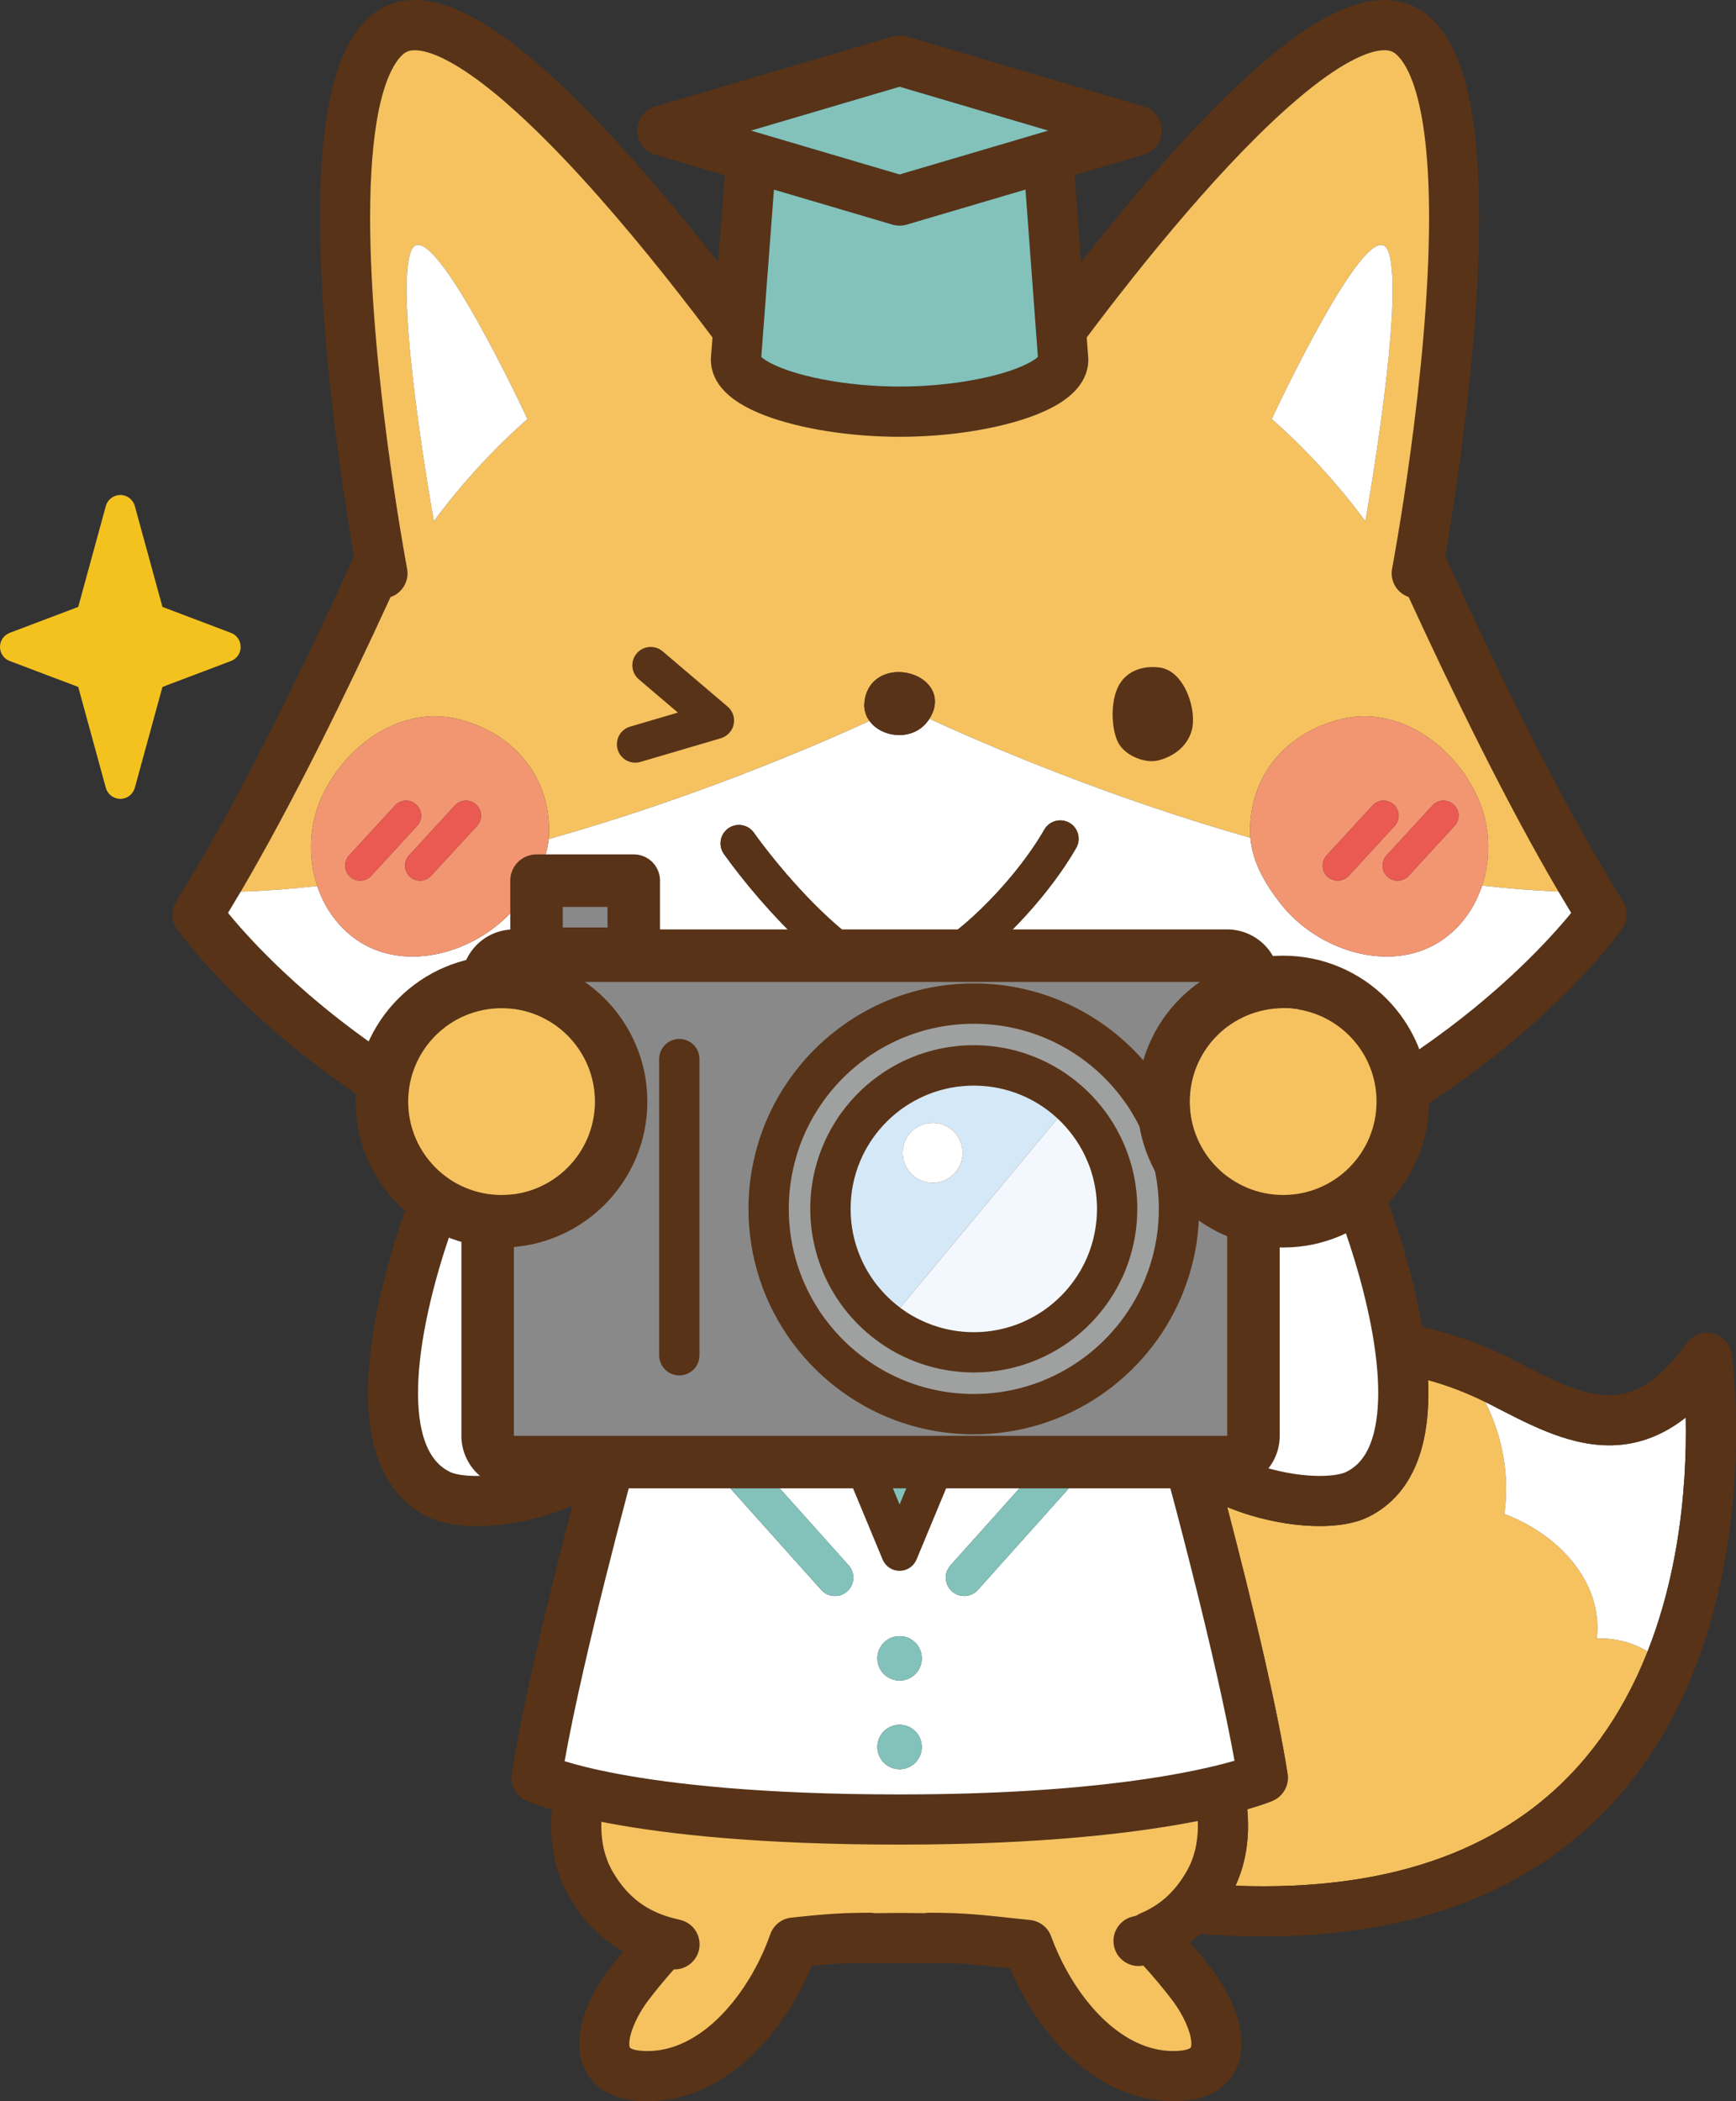 <?xml version="1.0" encoding="utf-8"?>
<!-- Generator: Adobe Illustrator 16.2.1, SVG Export Plug-In . SVG Version: 6.00 Build 0)  -->
<!DOCTYPE svg PUBLIC "-//W3C//DTD SVG 1.1//EN" "http://www.w3.org/Graphics/SVG/1.1/DTD/svg11.dtd">
<svg version="1.1" id="レイヤー_1" xmlns="http://www.w3.org/2000/svg" xmlns:xlink="http://www.w3.org/1999/xlink" x="0px"
	 y="0px" width="148.796px" height="180px" viewBox="0 0 148.796 180" enable-background="new 0 0 148.796 180"
	 xml:space="preserve">
<rect x="0" y="0" width="148.796" height="180" fill="#333333" stroke="none"/>
<g>
	<path fill="none" d="M50.093,123.543c0.075-0.053,0.151-0.103,0.225-0.156c0.04-0.03,0.083-0.056,0.124-0.082
		c-0.248-0.057-0.496-0.115-0.742-0.177L50.093,123.543z"/>
	<path fill="#F6C25F" d="M136.871,140.358c0.545-4.897-3.359-8.952-7.927-10.667c0.462-3.198-0.126-6.629-1.645-9.592
		c-1.6-0.793-3.236-1.416-4.897-1.871c0.015,0.366,0.024,0.733,0.024,1.098c0,1.181-0.083,2.349-0.288,3.483
		c-0.205,1.133-0.533,2.234-1.043,3.265c-0.339,0.687-0.762,1.339-1.278,1.932c-0.688,0.789-1.55,1.465-2.552,1.952
		c-0.622,0.303-1.269,0.48-1.958,0.602c-0.688,0.118-1.419,0.172-2.192,0.172c-1.811-0.001-3.855-0.298-5.937-0.921
		c-0.664-0.199-1.33-0.438-1.992-0.707c1.034,3.967,2.217,8.665,3.23,13.121c0.808,3.557,1.509,6.951,1.941,9.731
		c0.15,0.968-0.37,1.913-1.27,2.302c-0.089,0.039-0.777,0.328-2.18,0.732c0.038,0.454,0.064,0.911,0.065,1.37
		c0,1.025-0.104,2.061-0.349,3.084c-0.17,0.712-0.413,1.414-0.727,2.1c0.799,0.029,1.583,0.046,2.349,0.046
		c7.023-0.001,12.625-1.21,17.12-3.177c4.495-1.971,7.903-4.696,10.545-7.849c1.759-2.103,3.173-4.396,4.305-6.781
		c0.362-0.762,0.693-1.531,1-2.308C139.998,140.733,138.546,140.313,136.871,140.358z"/>
	<path fill="#FFFFFF" d="M144.498,122.624c0-0.415-0.004-0.812-0.012-1.192c-0.009,0.007-0.018,0.016-0.027,0.022
		c-1.244,0.979-2.558,1.646-3.889,2.01c-0.887,0.243-1.775,0.352-2.643,0.352c-0.966-0.001-1.904-0.133-2.808-0.348
		c-0.903-0.216-1.773-0.514-2.62-0.854c-1.69-0.686-3.293-1.541-4.849-2.34c-0.116-0.061-0.234-0.115-0.352-0.174
		c1.519,2.963,2.106,6.394,1.645,9.592c4.567,1.715,8.472,5.77,7.927,10.667c1.675-0.045,3.127,0.375,4.347,1.117
		c0.971-2.461,1.674-4.974,2.17-7.413C144.259,129.786,144.499,125.74,144.498,122.624z"/>
	<path fill="#583317" d="M146.812,114.232c-0.856-0.21-1.75,0.122-2.261,0.841c-0.647,0.909-1.274,1.645-1.872,2.229
		c-0.896,0.879-1.72,1.42-2.486,1.751c-0.769,0.329-1.491,0.462-2.265,0.464c-0.573,0-1.174-0.078-1.812-0.23
		c-0.954-0.227-1.987-0.622-3.076-1.122c-1.09-0.5-2.232-1.101-3.425-1.714c-2.493-1.281-5.083-2.196-7.715-2.765
		c-0.015-0.085-0.028-0.17-0.043-0.255c-0.508-2.873-1.257-5.545-1.882-7.516c-0.624-1.969-1.124-3.234-1.139-3.27
		c-0.085-0.216-0.208-0.408-0.353-0.583c0.94-0.874,1.682-1.893,2.218-2.977c0.648-1.312,1.001-2.719,1.059-4.122
		c3.577-2.276,6.579-4.595,9.021-6.716c5.499-4.777,8.177-8.558,8.255-8.669c0.5-0.71,0.525-1.643,0.064-2.379
		c-2.721-4.335-5.601-9.65-8.375-15.167c-2.416-4.802-4.752-9.756-6.854-14.371c0.311-1.8,0.801-4.793,1.291-8.418
		c0.808-5.98,1.62-13.664,1.622-20.605c-0.002-3.668-0.224-7.126-0.832-10.089c-0.307-1.482-0.71-2.844-1.269-4.063
		c-0.28-0.61-0.601-1.184-0.976-1.715c-0.376-0.531-0.808-1.02-1.31-1.442c-0.531-0.449-1.143-0.795-1.784-1.014
		c-0.642-0.221-1.308-0.317-1.961-0.316c-0.88,0-1.739,0.168-2.583,0.439c-1.581,0.513-3.136,1.389-4.729,2.499
		c-2.778,1.945-5.667,4.641-8.501,7.605c-3.707,3.887-7.298,8.239-10.177,11.917l-0.555-7.462l5.937-1.75
		c0.914-0.27,1.54-1.107,1.54-2.061c0-0.954-0.626-1.792-1.54-2.061L77.714,3.13c-0.392-0.115-0.823-0.115-1.216,0L56.164,9.127
		c-0.914,0.269-1.541,1.107-1.541,2.061c0,0.953,0.627,1.79,1.541,2.061l5.957,1.756l-0.566,7.468
		c-1.646-2.104-3.528-4.432-5.529-6.763c-3.256-3.791-6.818-7.597-10.268-10.525c-1.729-1.464-3.427-2.713-5.102-3.634
		c-0.838-0.46-1.672-0.839-2.516-1.111C37.296,0.168,36.437,0,35.557,0c-0.652-0.001-1.318,0.096-1.961,0.316
		c-0.641,0.219-1.253,0.564-1.783,1.014c-0.502,0.422-0.934,0.911-1.311,1.442c-0.656,0.931-1.146,1.988-1.541,3.146
		C28.371,7.655,28,9.624,27.762,11.77s-0.336,4.464-0.336,6.87c0.002,6.941,0.814,14.625,1.623,20.605
		c0.49,3.624,0.979,6.616,1.291,8.417c-2.178,4.782-4.605,9.927-7.114,14.889c-2.694,5.331-5.479,10.451-8.114,14.65
		c-0.461,0.736-0.438,1.669,0.062,2.379c0.105,0.146,4.83,6.824,14.704,13.676c0.743,0.515,1.518,1.03,2.319,1.545
		c0.05,1.97,0.678,3.96,1.891,5.678c0.398,0.563,0.868,1.091,1.393,1.578c-0.148,0.176-0.271,0.372-0.357,0.59
		c-0.02,0.048-0.902,2.279-1.791,5.455c-0.445,1.589-0.891,3.414-1.229,5.33c-0.338,1.918-0.57,3.924-0.57,5.895
		c0,1.049,0.065,2.089,0.225,3.104c0.238,1.52,0.683,2.994,1.475,4.318c0.395,0.661,0.879,1.281,1.459,1.827
		c0.578,0.546,1.252,1.017,2.002,1.383l0,0c0.623,0.303,1.27,0.48,1.959,0.602c0.688,0.118,1.42,0.172,2.191,0.172
		c1.812-0.001,3.857-0.298,5.938-0.921c0.758-0.229,1.521-0.501,2.275-0.821c-0.219,0.838-0.445,1.708-0.674,2.604
		c-0.863,3.369-1.779,7.077-2.588,10.632c-0.808,3.557-1.508,6.951-1.941,9.731c-0.145,0.929,0.332,1.844,1.176,2.259
		c0.117,0.057,0.807,0.383,2.27,0.822c-0.035,0.438-0.061,0.881-0.061,1.323c0,1.025,0.104,2.061,0.348,3.084
		s0.631,2.034,1.182,2.994c0.939,1.647,2.105,2.963,3.424,3.948c0.393,0.296,0.8,0.559,1.215,0.796
		c-0.449,0.539-0.883,1.08-1.289,1.616c-0.614,0.812-1.201,1.771-1.662,2.824c-0.23,0.527-0.428,1.077-0.574,1.651
		c-0.145,0.573-0.24,1.173-0.24,1.803c0,0.556,0.075,1.141,0.281,1.727c0.152,0.438,0.381,0.873,0.689,1.265
		c0.459,0.59,1.092,1.062,1.793,1.37c0.701,0.31,1.469,0.474,2.301,0.533l0,0c0.266,0.019,0.529,0.028,0.791,0.028
		c1.813,0.002,3.533-0.446,5.078-1.193c2.322-1.123,4.268-2.892,5.854-4.934c1.295-1.675,2.349-3.543,3.148-5.459
		c1.027-0.104,2.016-0.189,2.938-0.225c0.547-0.021,1.104-0.029,1.666-0.033c0.121,0.021,0.244,0.035,0.369,0.035
		c0.861,0,1.713-0.011,2.557-0.021c0.845,0.011,1.697,0.021,2.557,0.021c0.125,0,0.247-0.014,0.367-0.035
		c0.563,0.004,1.122,0.013,1.669,0.033c1.487,0.057,3.137,0.241,4.863,0.428c0.479,1.121,1.045,2.224,1.696,3.278
		c1.345,2.173,3.041,4.153,5.097,5.64c1.028,0.742,2.149,1.357,3.357,1.789c1.206,0.432,2.502,0.676,3.844,0.676
		c0.264,0,0.526-0.01,0.792-0.028l0,0c0.738-0.052,1.427-0.188,2.064-0.436c0.479-0.185,0.928-0.436,1.323-0.754
		c0.596-0.475,1.049-1.106,1.313-1.76c0.268-0.656,0.363-1.321,0.363-1.945c0-0.63-0.095-1.229-0.24-1.803
		c-0.219-0.86-0.555-1.669-0.943-2.423c-0.389-0.752-0.832-1.444-1.293-2.053c-0.602-0.794-1.255-1.595-1.944-2.39
		c0.257-0.191,0.509-0.395,0.754-0.611c0.045-0.039,0.088-0.081,0.132-0.121c1.859,0.141,3.65,0.211,5.371,0.211
		c4.453,0,8.45-0.457,12.033-1.295c6.269-1.463,11.268-4.112,15.162-7.456c2.923-2.507,5.224-5.394,7.021-8.43
		c2.695-4.558,4.269-9.446,5.179-14.004c0.908-4.56,1.152-8.796,1.153-12.079c0-3.954-0.357-6.527-0.367-6.602
		C148.307,115.148,147.668,114.441,146.812,114.232z M141.218,141.476c-0.307,0.776-0.638,1.546-1,2.308
		c-1.132,2.385-2.546,4.679-4.305,6.781c-2.642,3.152-6.05,5.878-10.545,7.849c-4.495,1.967-10.097,3.176-17.12,3.177
		c-0.766,0-1.55-0.017-2.349-0.046c0.313-0.686,0.557-1.388,0.727-2.1c0.244-1.023,0.349-2.059,0.349-3.084
		c-0.001-0.459-0.027-0.916-0.065-1.37c1.402-0.404,2.091-0.693,2.18-0.732c0.899-0.389,1.42-1.334,1.27-2.302
		c-0.433-2.78-1.134-6.175-1.941-9.731c-1.014-4.456-2.196-9.154-3.23-13.121c0.662,0.27,1.328,0.508,1.992,0.707
		c2.081,0.623,4.126,0.92,5.937,0.921c0.773,0,1.505-0.054,2.192-0.172c0.689-0.121,1.336-0.299,1.958-0.602
		c1.002-0.487,1.864-1.163,2.552-1.952c0.517-0.593,0.939-1.245,1.278-1.932c0.51-1.03,0.838-2.132,1.043-3.265
		c0.205-1.135,0.288-2.303,0.288-3.483c0-0.364-0.01-0.731-0.024-1.098c1.661,0.455,3.298,1.078,4.897,1.871
		c0.117,0.059,0.235,0.113,0.352,0.174c1.556,0.799,3.158,1.654,4.849,2.34c0.847,0.341,1.717,0.639,2.62,0.854
		c0.903,0.215,1.842,0.347,2.808,0.348c0.867,0,1.756-0.108,2.643-0.352c1.331-0.363,2.645-1.031,3.889-2.01
		c0.01-0.007,0.019-0.016,0.027-0.022c0.008,0.381,0.012,0.777,0.012,1.192c0.001,3.116-0.239,7.162-1.11,11.438
		C142.892,136.502,142.188,139.015,141.218,141.476z M102.077,175.38c-0.012,0.031-0.015,0.033-0.017,0.036
		c-0.005,0.002-0.01,0.027-0.151,0.093c-0.138,0.063-0.415,0.146-0.865,0.177h0.001c-0.164,0.012-0.327,0.017-0.489,0.017
		c-1.099-0.001-2.145-0.259-3.174-0.748c-1.538-0.729-3.021-2.007-4.284-3.617c-1.264-1.605-2.303-3.531-3.003-5.455
		c-0.281-0.773-0.984-1.319-1.803-1.402c-2.117-0.213-4.293-0.5-6.43-0.583c-0.75-0.029-1.492-0.039-2.225-0.041
		c-0.129,0-0.255,0.015-0.38,0.037c-0.7-0.003-1.408-0.011-2.123-0.021h-0.057c-0.715,0.01-1.422,0.018-2.122,0.021
		c-0.124-0.022-0.253-0.037-0.382-0.037c-0.732,0.002-1.475,0.012-2.225,0.041c-1.504,0.058-3.023,0.219-4.53,0.381
		c-0.823,0.089-1.519,0.639-1.795,1.42c-0.458,1.297-1.069,2.602-1.806,3.812c-1.102,1.816-2.482,3.412-3.98,4.503
		c-0.75,0.547-1.525,0.971-2.314,1.256c-0.791,0.284-1.592,0.435-2.428,0.435c-0.162,0-0.324-0.005-0.488-0.017l0,0
		c-0.398-0.028-0.664-0.097-0.812-0.154c-0.114-0.045-0.164-0.081-0.184-0.098c-0.029-0.027-0.014-0.007-0.031-0.04
		c-0.014-0.03-0.043-0.131-0.043-0.316c-0.001-0.185,0.031-0.445,0.107-0.746c0.115-0.451,0.326-0.987,0.596-1.506
		c0.268-0.519,0.592-1.023,0.9-1.431c0.672-0.886,1.418-1.793,2.217-2.686c0.996,0.027,1.908-0.645,2.148-1.651
		c0.273-1.155-0.439-2.312-1.595-2.587l-0.009-0.002c-0.051-0.012-0.297-0.071-0.576-0.143c-0.043-0.011-0.085-0.021-0.127-0.032
		c-0.01-0.003-0.02-0.008-0.029-0.011c-1.047-0.286-1.969-0.711-2.803-1.334c-0.831-0.626-1.589-1.458-2.271-2.646
		c-0.336-0.586-0.572-1.201-0.73-1.855c-0.156-0.656-0.23-1.354-0.23-2.087c0-0.098,0.006-0.198,0.008-0.297
		c0.213,0.042,0.428,0.084,0.652,0.126c4.947,0.926,12.836,1.827,24.814,1.827h0.191c12.304,0,20.476-1.036,25.466-2.021
		c0.004,0.121,0.011,0.244,0.011,0.364c0,0.733-0.075,1.431-0.231,2.087c-0.157,0.654-0.395,1.27-0.729,1.855
		c-0.555,0.967-1.161,1.696-1.813,2.272c-0.653,0.574-1.355,1-2.135,1.326c-0.137,0.057-0.264,0.13-0.384,0.212
		c-0.082,0.02-0.155,0.037-0.206,0.05c-0.028,0.007-0.051,0.013-0.066,0.016l-0.021,0.006c-1.154,0.274-1.868,1.432-1.594,2.587
		c0.267,1.125,1.375,1.829,2.499,1.609c0.912,0.998,1.762,2.019,2.515,3.014c0.415,0.543,0.849,1.259,1.149,1.951
		c0.151,0.346,0.271,0.686,0.347,0.985c0.077,0.301,0.109,0.562,0.108,0.746C102.115,175.241,102.092,175.34,102.077,175.38z
		 M53.77,127.959c0.574-2.163,1.072-3.996,1.426-5.287c0.178-0.646,0.318-1.156,0.416-1.504c0.049-0.175,0.086-0.309,0.111-0.398
		c0.025-0.091,0.037-0.135,0.037-0.135c0.322-1.143-0.344-2.329-1.486-2.651c-1.143-0.321-2.328,0.345-2.65,1.486
		c0,0.006-0.404,1.439-1.031,3.748c-0.051,0.027-0.1,0.056-0.15,0.087c-0.041,0.026-0.084,0.052-0.124,0.082
		c-0.073,0.054-0.149,0.104-0.225,0.156c-1.353,0.947-2.948,1.673-4.548,2.152c-1.683,0.507-3.369,0.742-4.701,0.74
		c-0.566,0-1.066-0.042-1.461-0.11c-0.395-0.067-0.68-0.166-0.801-0.227l0,0c-0.49-0.241-0.869-0.54-1.203-0.92
		c-0.248-0.285-0.47-0.619-0.664-1.011c-0.291-0.587-0.518-1.305-0.666-2.125c-0.148-0.821-0.219-1.741-0.219-2.717
		c-0.001-1.629,0.197-3.41,0.504-5.147c0.459-2.608,1.162-5.12,1.746-6.964c0.293-0.922,0.556-1.678,0.744-2.198
		c0-0.002,0.001-0.004,0.002-0.006c1.271-0.547,2.383-0.754,3.381-0.756c0.658,0,1.273,0.09,1.859,0.25
		c1.026,0.28,1.975,0.782,2.829,1.409c1.282,0.937,2.331,2.154,3.034,3.129c0.17,0.235,0.318,0.455,0.449,0.654
		c-0.949,1.588-2.143,3.581-3.176,5.303c-0.645,1.074-1.227,2.043-1.646,2.742c-0.211,0.35-0.381,0.633-0.498,0.828
		c-0.118,0.195-0.182,0.303-0.182,0.303c-0.613,1.017-0.283,2.338,0.732,2.949c1.018,0.611,2.338,0.282,2.949-0.734
		c0-0.002,4.153-6.906,6.164-10.289c0.375-0.629,0.402-1.408,0.074-2.062c-0.023-0.046-0.205-0.4-0.537-0.942
		c0.215-0.172,0.4-0.386,0.543-0.642c0.361-0.65,0.621-1.342,0.785-2.044c0.01-0.04,0.016-0.079,0.023-0.119
		c0.881,0.229,1.775,0.446,2.686,0.652c1.012,0.229,2.041,0.442,3.088,0.64c1.027,0.193,2.07,0.373,3.133,0.533l2.639,6.348
		l3.894,9.365l4.601,11.066c0.245,0.588,0.818,0.971,1.455,0.971s1.21-0.383,1.455-0.971l4.462-10.73l4.033-9.701l2.639-6.348
		c1.062-0.16,2.105-0.34,3.133-0.533c1.048-0.197,2.077-0.411,3.088-0.64c0.828-0.188,1.644-0.383,2.446-0.59
		c0.004,0.02,0.007,0.038,0.011,0.057c0.166,0.702,0.424,1.394,0.785,2.044c0.143,0.256,0.328,0.47,0.543,0.642
		c-0.333,0.543-0.513,0.896-0.536,0.942c-0.329,0.654-0.302,1.434,0.073,2.062c2.011,3.383,6.163,10.287,6.164,10.289
		c0.612,1.017,1.932,1.346,2.948,0.734c1.018-0.611,1.346-1.933,0.734-2.949c0,0-0.065-0.107-0.182-0.303
		c-0.729-1.213-3.486-5.8-5.32-8.873c0.04-0.062,0.081-0.125,0.125-0.19c0.648-0.971,1.741-2.351,3.131-3.422
		c0.694-0.537,1.458-0.997,2.273-1.319c0.818-0.321,1.686-0.51,2.642-0.511c0.998,0.002,2.11,0.209,3.381,0.756
		c0.317,0.877,0.849,2.426,1.376,4.318c0.412,1.479,0.82,3.165,1.123,4.891c0.304,1.725,0.498,3.489,0.498,5.106
		c0,0.867-0.057,1.691-0.174,2.439c-0.175,1.125-0.49,2.07-0.915,2.774c-0.213,0.355-0.451,0.654-0.721,0.909
		c-0.271,0.255-0.575,0.469-0.942,0.649c-0.121,0.061-0.407,0.159-0.802,0.227c-0.395,0.068-0.896,0.11-1.462,0.11
		c-1.332,0.002-3.018-0.233-4.701-0.74c-1.675-0.502-3.35-1.272-4.743-2.289c-0.655-2.42-1.08-3.931-1.082-3.937
		c-0.321-1.142-1.508-1.808-2.65-1.486c-1.142,0.322-1.808,1.509-1.485,2.65c0,0,0.022,0.082,0.066,0.24
		c0.332,1.188,1.846,6.645,3.471,13.053c0.812,3.204,1.652,6.646,2.384,9.905c0.564,2.51,1.064,4.911,1.438,7.002
		c-3.289,0.956-11.989,2.886-28.611,2.886H77.01c-11.764,0-19.393-0.889-24.025-1.754c-2.125-0.397-3.617-0.79-4.592-1.089
		c0.406-2.281,0.965-4.937,1.593-7.699C51.18,137.927,52.625,132.283,53.77,127.959z M37.109,97.181
		c-0.418-0.842-0.627-1.764-0.625-2.622c0-0.576,0.092-1.121,0.262-1.6c0.127-0.36,0.295-0.682,0.501-0.963
		c0.312-0.421,0.698-0.756,1.216-1.008c0.52-0.25,1.188-0.422,2.074-0.423c0.486,0,1.035,0.053,1.652,0.177l0,0
		c0.388,0.077,0.848,0.234,1.347,0.479c0.874,0.426,1.854,1.117,2.8,1.99c1.422,1.309,2.766,3.026,3.711,4.79
		c0.475,0.881,0.852,1.772,1.104,2.622c0.252,0.849,0.379,1.652,0.379,2.356c0,0.416-0.043,0.798-0.125,1.144
		c-0.002,0.009-0.006,0.017-0.008,0.024c-0.443-0.445-0.927-0.891-1.463-1.319c-0.967-0.771-2.094-1.485-3.387-2.012
		c-1.293-0.527-2.756-0.86-4.34-0.859c-0.613-0.001-1.242,0.055-1.883,0.159c-0.507-0.199-0.957-0.447-1.355-0.735
		C38.146,98.788,37.527,98.025,37.109,97.181z M19.543,78.203c0.36-0.592,0.723-1.199,1.086-1.816
		c2.234-3.804,4.499-8.055,6.695-12.421c2.154-4.28,4.238-8.664,6.15-12.825c0.996-0.34,1.619-1.366,1.416-2.43
		c0-0.001-0.002-0.014-0.008-0.045c-0.09-0.476-0.883-4.766-1.65-10.551c-0.77-5.782-1.51-13.07-1.51-19.474
		c-0.002-3.485,0.225-6.712,0.744-9.22c0.258-1.253,0.589-2.323,0.965-3.138c0.188-0.408,0.385-0.752,0.58-1.028
		c0.195-0.277,0.389-0.485,0.568-0.637l0,0c0.141-0.117,0.264-0.184,0.41-0.235c0.148-0.051,0.326-0.084,0.566-0.084
		c0.32-0.001,0.75,0.066,1.266,0.232c0.969,0.308,2.221,0.973,3.584,1.931c2.396,1.671,5.143,4.207,7.854,7.05
		c4.074,4.269,8.094,9.232,11.078,13.115c0.627,0.813,1.203,1.576,1.73,2.279l-0.133,1.747l-0.006,0.162
		c0,0.409,0.074,0.812,0.203,1.172c0.12,0.339,0.283,0.643,0.469,0.912c0.348,0.506,0.766,0.898,1.215,1.24
		c0.789,0.592,1.697,1.041,2.725,1.438c1.537,0.587,3.346,1.036,5.319,1.35c1.972,0.313,4.101,0.487,6.247,0.487
		c1.858,0,3.707-0.131,5.45-0.369c1.307-0.179,2.555-0.419,3.708-0.714c0.865-0.222,1.678-0.475,2.428-0.763
		c0.562-0.217,1.089-0.452,1.58-0.717c0.368-0.198,0.716-0.413,1.044-0.653c0.489-0.362,0.943-0.78,1.316-1.332
		c0.186-0.276,0.348-0.586,0.464-0.935c0.117-0.346,0.185-0.728,0.185-1.116l-0.006-0.159l-0.131-1.752
		c2.164-2.887,5.23-6.838,8.601-10.742c3.131-3.629,6.529-7.216,9.636-9.824c1.548-1.305,3.025-2.361,4.303-3.053
		c0.639-0.348,1.224-0.603,1.729-0.763c0.506-0.162,0.926-0.226,1.241-0.225c0.24,0,0.419,0.033,0.566,0.084
		c0.147,0.052,0.27,0.118,0.411,0.235c0.18,0.151,0.372,0.359,0.568,0.637c0.343,0.482,0.687,1.177,0.982,2.049
		c0.446,1.309,0.784,3.006,0.996,4.94c0.215,1.936,0.31,4.109,0.31,6.397c0.001,6.612-0.789,14.162-1.584,20.029
		c-0.396,2.935-0.794,5.452-1.092,7.231c-0.148,0.89-0.272,1.596-0.358,2.077c-0.043,0.24-0.077,0.425-0.1,0.549
		c-0.012,0.062-0.021,0.108-0.025,0.138c-0.007,0.032-0.009,0.044-0.009,0.044c-0.202,1.065,0.421,2.092,1.417,2.431
		c1.913,4.161,3.996,8.545,6.149,12.825c2.193,4.359,4.455,8.606,6.688,12.405c0.365,0.623,0.731,1.234,1.095,1.832
		c-1.716,2.097-6.031,6.895-13.113,11.749c-0.248,0.169-0.5,0.339-0.753,0.509c-0.183-0.348-0.39-0.684-0.625-1.005
		c-0.702-0.961-1.657-1.781-2.812-2.337c-1.154-0.56-2.492-0.853-3.944-0.851c-0.796,0-1.629,0.086-2.496,0.26
		c-0.826,0.167-1.622,0.457-2.393,0.834c-1.348,0.663-2.628,1.59-3.823,2.69c-1.789,1.653-3.389,3.699-4.582,5.913
		c-0.596,1.107-1.089,2.258-1.438,3.433c-0.119,0.398-0.22,0.8-0.303,1.203c-5.829,1.587-12.382,2.665-19.692,2.913l-0.027,0.002
		l-0.038,0.001c-0.089,0.005-0.327,0.015-0.598,0.023c-0.27,0.01-0.58,0.018-0.785,0.017c-0.041,0.001-0.078,0-0.105,0H77.07
		c-0.029,0-0.066,0.001-0.107,0.001c-0.234,0-0.604-0.011-0.898-0.021c-0.147-0.006-0.279-0.011-0.373-0.015
		c-0.047-0.002-0.085-0.004-0.11-0.005l-0.038-0.001l-0.027-0.002c-7.424-0.252-14.065-1.36-19.963-2.987
		c-0.211-1.001-0.535-1.989-0.945-2.951c-0.559-1.309-1.273-2.573-2.097-3.759c-1.236-1.78-2.71-3.385-4.308-4.663
		c-0.799-0.639-1.629-1.196-2.488-1.646c-0.861-0.448-1.752-0.793-2.682-0.98l0,0c-0.867-0.174-1.699-0.26-2.496-0.26
		c-1.291-0.001-2.491,0.229-3.553,0.674c-0.797,0.333-1.512,0.785-2.122,1.326c-0.679,0.601-1.224,1.307-1.64,2.068
		c-2.711-1.822-5.033-3.646-6.975-5.332c-2.587-2.246-4.496-4.248-5.75-5.676C20.119,78.897,19.802,78.52,19.543,78.203z
		 M77.105,14.945l-12.738-3.757l12.738-3.757l12.739,3.757L77.105,14.945z M76.498,19.245c0.393,0.116,0.824,0.116,1.216,0
		l10.182-3.002l1.065,14.335c-0.039,0.037-0.087,0.079-0.152,0.128c-0.309,0.239-0.896,0.561-1.667,0.853
		c-1.157,0.446-2.72,0.847-4.459,1.122c-1.739,0.277-3.663,0.435-5.575,0.435c-1.658,0-3.322-0.117-4.869-0.33
		c-1.16-0.158-2.254-0.37-3.227-0.619c-0.729-0.187-1.389-0.394-1.95-0.61c-0.421-0.161-0.788-0.329-1.083-0.488
		c-0.223-0.119-0.404-0.235-0.54-0.334c-0.081-0.06-0.142-0.111-0.188-0.154l1.085-14.331L76.498,19.245z M77.105,128.885
		l-2.947-7.09l1.647-6.723h2.069l2.026,7.089L77.105,128.885z M78.937,111.92h-4.058l-0.262-4.144
		c0.242,0.011,0.48,0.024,0.725,0.031v0.001c0.006,0,0.248,0.012,0.568,0.022c0.322,0.013,0.714,0.023,1.053,0.024
		c0.051,0,0.098-0.001,0.145-0.002c0.047,0.001,0.094,0.001,0.141,0.001c0.34,0,0.731-0.011,1.054-0.023
		c0.32-0.011,0.562-0.022,0.562-0.022l0.005-0.001c0.091-0.003,0.179-0.008,0.268-0.011L78.937,111.92z M71.828,113.596
		c0.035,0.543,0.344,1.004,0.785,1.26l-0.496,2.029l-2.051-4.933l-1.939-4.665c1.09,0.121,2.197,0.225,3.321,0.309L71.828,113.596z
		 M81.107,114.916c0.511-0.241,0.874-0.744,0.903-1.344l0.289-5.944c1.284-0.09,2.547-0.204,3.786-0.341l-1.939,4.665l-2.303,5.538
		L81.107,114.916z M114.992,99.382c-0.399,0.288-0.85,0.536-1.356,0.735c-0.641-0.104-1.271-0.16-1.883-0.159
		c-1.056-0.001-2.06,0.146-2.992,0.402c-1.636,0.447-3.048,1.216-4.237,2.089c-0.735,0.54-1.385,1.119-1.961,1.699
		c-0.002-0.009-0.006-0.016-0.007-0.024c-0.082-0.346-0.125-0.728-0.125-1.144c-0.003-1.073,0.3-2.378,0.874-3.719
		c0.429-1.005,1.003-2.028,1.675-2.995c1.006-1.452,2.232-2.776,3.461-3.757c0.612-0.49,1.225-0.895,1.796-1.192
		c0.57-0.299,1.099-0.489,1.534-0.575c0.617-0.124,1.167-0.177,1.652-0.177c0.789,0.001,1.404,0.137,1.896,0.342
		c0.368,0.154,0.67,0.349,0.93,0.578c0.388,0.345,0.688,0.775,0.899,1.296c0.212,0.52,0.329,1.129,0.329,1.777
		c0.002,1.146-0.373,2.399-1.11,3.437C115.997,98.516,115.541,98.985,114.992,99.382z"/>
	<path fill="#F6C25F" d="M101.66,173.346c-0.301-0.692-0.734-1.408-1.149-1.951c-0.753-0.995-1.603-2.016-2.515-3.014
		c-1.124,0.22-2.232-0.484-2.499-1.609c-0.274-1.155,0.439-2.312,1.594-2.587l0.021-0.006c0.016-0.003,0.038-0.009,0.066-0.016
		c0.051-0.013,0.124-0.03,0.206-0.05c0.12-0.082,0.247-0.155,0.384-0.212c0.779-0.326,1.481-0.752,2.135-1.326
		c0.652-0.576,1.259-1.306,1.813-2.272c0.335-0.586,0.572-1.201,0.729-1.855c0.156-0.656,0.231-1.354,0.231-2.087
		c0-0.12-0.007-0.243-0.011-0.364c-4.99,0.984-13.162,2.021-25.466,2.021H77.01c-11.979,0-19.867-0.901-24.814-1.827
		c-0.225-0.042-0.439-0.084-0.652-0.126c-0.002,0.099-0.008,0.199-0.008,0.297c0,0.733,0.074,1.431,0.23,2.087
		c0.158,0.654,0.395,1.27,0.73,1.855c0.683,1.188,1.44,2.021,2.271,2.646c0.834,0.623,1.756,1.048,2.803,1.334
		c0.01,0.003,0.02,0.008,0.029,0.011c0.042,0.011,0.084,0.021,0.127,0.032c0.279,0.071,0.525,0.131,0.576,0.143l0.009,0.002
		c1.155,0.274,1.868,1.432,1.595,2.587c-0.24,1.007-1.152,1.679-2.148,1.651c-0.799,0.893-1.545,1.8-2.217,2.686
		c-0.309,0.407-0.633,0.912-0.9,1.431c-0.27,0.519-0.48,1.055-0.596,1.506c-0.076,0.301-0.108,0.562-0.107,0.746
		c0,0.186,0.029,0.286,0.043,0.316c0.018,0.033,0.002,0.013,0.031,0.04c0.02,0.017,0.069,0.053,0.184,0.098
		c0.148,0.058,0.414,0.126,0.812,0.154l0,0c0.164,0.012,0.326,0.017,0.488,0.017c0.836,0,1.637-0.15,2.428-0.435
		c0.789-0.285,1.564-0.709,2.314-1.256c1.498-1.091,2.879-2.687,3.98-4.503c0.736-1.21,1.348-2.515,1.806-3.812
		c0.276-0.781,0.972-1.331,1.795-1.42c1.507-0.162,3.026-0.323,4.53-0.381c0.75-0.029,1.492-0.039,2.225-0.041
		c0.129,0,0.258,0.015,0.382,0.037c0.7-0.003,1.407-0.011,2.122-0.021h0.057c0.715,0.01,1.423,0.018,2.123,0.021
		c0.125-0.022,0.251-0.037,0.38-0.037c0.732,0.002,1.475,0.012,2.225,0.041c2.137,0.083,4.312,0.37,6.43,0.583
		c0.818,0.083,1.521,0.629,1.803,1.402c0.7,1.924,1.739,3.85,3.003,5.455c1.264,1.61,2.746,2.888,4.284,3.617
		c1.029,0.489,2.075,0.747,3.174,0.748c0.162,0,0.325-0.005,0.489-0.017h-0.001c0.45-0.031,0.728-0.113,0.865-0.177
		c0.142-0.065,0.146-0.091,0.151-0.093c0.002-0.003,0.005-0.005,0.017-0.036c0.015-0.04,0.038-0.139,0.038-0.303
		c0.001-0.185-0.031-0.445-0.108-0.746C101.931,174.031,101.812,173.691,101.66,173.346z"/>
	<path fill="#FFFFFF" d="M48.393,150.877c0.975,0.299,2.467,0.691,4.592,1.089c4.633,0.865,12.262,1.754,24.025,1.754h0.191
		c16.622,0,25.322-1.93,28.611-2.886c-0.374-2.091-0.874-4.492-1.438-7.002c-0.731-3.26-1.571-6.701-2.384-9.905
		c-1.625-6.408-3.139-11.865-3.471-13.053c-0.044-0.158-0.066-0.239-0.066-0.239c-0.322-1.143,0.344-2.329,1.485-2.651
		c1.143-0.321,2.329,0.345,2.65,1.486c0.002,0.006,0.427,1.517,1.082,3.937c1.394,1.017,3.068,1.787,4.743,2.289
		c1.684,0.507,3.369,0.742,4.701,0.74c0.566,0,1.067-0.042,1.462-0.11c0.395-0.067,0.681-0.166,0.802-0.227
		c0.367-0.181,0.671-0.395,0.942-0.649c0.27-0.255,0.508-0.554,0.721-0.909c0.425-0.704,0.74-1.649,0.915-2.774
		c0.117-0.748,0.174-1.572,0.174-2.439c0-1.617-0.194-3.382-0.498-5.106c-0.303-1.726-0.711-3.411-1.123-4.891
		c-0.527-1.893-1.059-3.441-1.376-4.318c-1.271-0.547-2.383-0.754-3.381-0.756c-0.956,0.001-1.823,0.189-2.642,0.511
		c-0.815,0.322-1.579,0.782-2.273,1.319c-1.39,1.071-2.482,2.451-3.131,3.422c-0.044,0.065-0.085,0.128-0.125,0.19
		c1.834,3.073,4.591,7.66,5.32,8.873c0.116,0.195,0.182,0.303,0.182,0.303c0.611,1.017,0.283,2.338-0.734,2.949
		c-1.017,0.611-2.336,0.282-2.948-0.734c-0.001-0.002-4.153-6.906-6.164-10.289c-0.375-0.629-0.402-1.408-0.073-2.062
		c0.023-0.046,0.203-0.399,0.536-0.942c-0.215-0.172-0.4-0.386-0.543-0.642c-0.361-0.65-0.619-1.342-0.785-2.044
		c-0.004-0.019-0.007-0.037-0.011-0.057c-0.803,0.207-1.618,0.402-2.446,0.59l1.531,6.106c0.119,0.474,0.012,0.974-0.291,1.358
		l-2.961,3.754c-0.098,0.124-0.214,0.223-0.337,0.31l2.035,4.047c0.291,0.578,0.198,1.277-0.233,1.759l-11.842,13.222
		c-0.58,0.648-1.576,0.703-2.225,0.123c-0.647-0.58-0.703-1.576-0.123-2.225l11.126-12.422l-2.86-5.688
		c-0.392-0.777-0.078-1.725,0.699-2.115c0.636-0.32,1.384-0.169,1.85,0.321l1.917-2.43l-1.374-5.481
		c-1.027,0.193-2.07,0.373-3.133,0.533l-2.639,6.348l-4.033,9.701l-4.462,10.73c-0.245,0.588-0.818,0.971-1.455,0.971
		s-1.21-0.383-1.455-0.971l-4.601-11.066l-3.894-9.365l-2.639-6.348c-1.062-0.16-2.105-0.34-3.133-0.533l-1.373,5.481l1.916,2.431
		c0.466-0.491,1.215-0.643,1.85-0.322c0.777,0.391,1.09,1.338,0.699,2.115l-2.859,5.688l11.125,12.422
		c0.58,0.648,0.525,1.645-0.123,2.225s-1.645,0.525-2.225-0.123l-11.842-13.222c-0.432-0.481-0.524-1.181-0.233-1.759l2.036-4.047
		c-0.123-0.087-0.24-0.186-0.338-0.31l-2.961-3.754c-0.303-0.385-0.41-0.885-0.291-1.358l1.531-6.106
		c-0.91-0.206-1.805-0.423-2.686-0.652c-0.008,0.04-0.014,0.079-0.023,0.119c-0.164,0.702-0.424,1.394-0.785,2.044
		c-0.143,0.256-0.328,0.47-0.543,0.642c0.332,0.542,0.514,0.896,0.537,0.942c0.328,0.654,0.301,1.434-0.074,2.062
		c-2.011,3.383-6.164,10.287-6.164,10.289c-0.611,1.017-1.932,1.346-2.949,0.734c-1.016-0.611-1.346-1.933-0.732-2.949
		c0,0,0.063-0.107,0.182-0.303c0.117-0.195,0.287-0.479,0.498-0.828c0.42-0.699,1.002-1.668,1.646-2.742
		c1.033-1.722,2.227-3.715,3.176-5.303c-0.131-0.199-0.279-0.419-0.449-0.654c-0.703-0.975-1.752-2.192-3.034-3.129
		c-0.854-0.627-1.803-1.129-2.829-1.409c-0.586-0.16-1.201-0.25-1.859-0.25c-0.998,0.002-2.109,0.209-3.381,0.756
		c-0.001,0.002-0.002,0.004-0.002,0.006c-0.188,0.521-0.451,1.276-0.744,2.198c-0.584,1.844-1.287,4.355-1.746,6.964
		c-0.307,1.737-0.505,3.519-0.504,5.147c0,0.976,0.07,1.896,0.219,2.717c0.148,0.82,0.375,1.538,0.666,2.125
		c0.194,0.392,0.416,0.726,0.664,1.011c0.334,0.38,0.713,0.679,1.203,0.92l0,0c0.121,0.061,0.406,0.159,0.801,0.227
		c0.395,0.068,0.895,0.11,1.461,0.11c1.332,0.002,3.019-0.233,4.701-0.74c1.6-0.479,3.195-1.205,4.548-2.152l-0.394-0.415
		c0.246,0.062,0.494,0.12,0.742,0.177c0.051-0.031,0.1-0.06,0.15-0.087c0.627-2.309,1.031-3.742,1.031-3.748
		c0.322-1.142,1.508-1.808,2.65-1.486c1.143,0.322,1.809,1.509,1.486,2.65c0,0-0.012,0.045-0.037,0.136
		c-0.025,0.09-0.062,0.224-0.111,0.398c-0.098,0.348-0.238,0.857-0.416,1.504c-0.354,1.291-0.852,3.124-1.426,5.287
		c-1.145,4.324-2.59,9.968-3.784,15.219C49.357,145.94,48.799,148.596,48.393,150.877z M78.452,151.003
		c-0.341,0.343-0.826,0.559-1.347,0.558c-0.52,0.001-1.005-0.214-1.345-0.557c-0.343-0.34-0.56-0.826-0.558-1.347
		c-0.002-0.521,0.215-1.008,0.558-1.348c0.34-0.341,0.825-0.557,1.345-0.556c0.521-0.001,1.006,0.215,1.347,0.557
		c0.343,0.341,0.558,0.827,0.558,1.347S78.795,150.663,78.452,151.003z M78.452,143.41c-0.341,0.342-0.826,0.558-1.347,0.558
		c-0.52,0-1.005-0.215-1.345-0.557c-0.343-0.34-0.56-0.827-0.558-1.348c-0.002-0.52,0.215-1.006,0.557-1.346
		c0.339-0.341,0.824-0.559,1.346-0.558c0.522-0.001,1.009,0.217,1.348,0.559c0.342,0.34,0.557,0.826,0.557,1.345
		C79.01,142.584,78.795,143.07,78.452,143.41z"/>
	<polygon fill="#FFFFFF" points="77.107,142.063 77.989,142.945 77.107,142.063 	"/>
	<path fill="#82C2BB" d="M77.105,140.16c-0.521-0.001-1.007,0.217-1.346,0.558c-0.342,0.34-0.559,0.826-0.557,1.346
		c-0.002,0.521,0.215,1.008,0.558,1.348c0.34,0.342,0.825,0.557,1.345,0.557c0.521,0,1.006-0.216,1.347-0.558
		c0.343-0.34,0.558-0.826,0.558-1.347c0-0.519-0.215-1.005-0.557-1.345C78.114,140.377,77.628,140.159,77.105,140.16z
		 M77.107,142.063L77.107,142.063l0.882,0.882L77.107,142.063z"/>
	<path fill="#82C2BB" d="M77.105,147.754c-0.52-0.001-1.005,0.215-1.345,0.556c-0.343,0.34-0.56,0.827-0.558,1.348
		c-0.002,0.521,0.215,1.007,0.558,1.347c0.34,0.343,0.825,0.558,1.345,0.557c0.521,0.001,1.006-0.215,1.347-0.558
		c0.343-0.34,0.558-0.826,0.558-1.346s-0.215-1.006-0.558-1.347C78.111,147.969,77.626,147.753,77.105,147.754z"/>
	<path fill="#82C2BB" d="M57.057,113.106l2.961,3.754c0.098,0.124,0.215,0.223,0.338,0.31l-2.036,4.047
		c-0.291,0.578-0.198,1.277,0.233,1.759l11.842,13.222c0.58,0.648,1.576,0.703,2.225,0.123s0.703-1.576,0.123-2.225l-11.125-12.422
		l2.859-5.688c0.391-0.777,0.078-1.725-0.699-2.115c-0.635-0.32-1.384-0.169-1.85,0.322l-1.916-2.431l1.373-5.481
		c-1.047-0.197-2.076-0.411-3.088-0.64l-1.531,6.106C56.646,112.222,56.754,112.722,57.057,113.106z"/>
	<path fill="#82C2BB" d="M92.284,114.192c-0.466-0.49-1.214-0.642-1.85-0.321c-0.777,0.391-1.091,1.338-0.699,2.115l2.86,5.688
		L81.47,134.096c-0.58,0.648-0.524,1.645,0.123,2.225c0.648,0.58,1.645,0.525,2.225-0.123l11.842-13.222
		c0.432-0.481,0.524-1.181,0.233-1.759l-2.035-4.047c0.123-0.087,0.239-0.186,0.337-0.31l2.961-3.754
		c0.303-0.385,0.41-0.885,0.291-1.358l-1.531-6.106c-1.011,0.229-2.04,0.442-3.088,0.64l1.374,5.481L92.284,114.192z"/>
	<path fill="#FFFFFF" d="M86.086,107.287c-1.239,0.137-2.502,0.251-3.786,0.341l-0.289,5.944c-0.029,0.6-0.393,1.103-0.903,1.344
		l0.736,2.574l2.303-5.538L86.086,107.287z"/>
	<path fill="#FFFFFF" d="M70.066,111.952l2.051,4.933l0.496-2.029c-0.441-0.256-0.75-0.717-0.785-1.26l-0.38-6
		c-1.124-0.084-2.231-0.188-3.321-0.309L70.066,111.952z"/>
	<polygon fill="#82C2BB" points="79.901,122.161 77.875,115.072 75.806,115.072 74.158,121.795 77.105,128.885 	"/>
	<path fill="#82C2BB" d="M78.869,107.808L78.869,107.808c0,0.001-0.247,0.013-0.567,0.023c-0.322,0.013-0.714,0.023-1.054,0.023
		c-0.047,0-0.094,0-0.141-0.001c-0.047,0.001-0.094,0.002-0.145,0.002c-0.339-0.001-0.73-0.012-1.053-0.024
		c-0.32-0.011-0.562-0.022-0.568-0.022v-0.001c-0.244-0.007-0.482-0.021-0.725-0.031l0.262,4.144h4.058l0.2-4.123
		C79.048,107.8,78.96,107.805,78.869,107.808z"/>
	<path fill="#F6C25F" d="M27.715,67.971c2.143-4.336,6.775-7.514,11.53-6.369c4.446,1.071,7.893,4.595,7.815,9.735
		c-0.004,0.183-0.016,0.363-0.033,0.542c12.211-3.431,22.668-7.911,27.502-10.119c-0.062-0.084-0.123-0.168-0.174-0.26
		c-0.175-0.32-0.277-0.692-0.277-1.088c0-0.07,0.003-0.142,0.01-0.213l0.586,0.053l-0.586-0.054c0.039-0.437,0.152-0.829,0.33-1.167
		c0.178-0.339,0.418-0.622,0.695-0.838c0.559-0.436,1.24-0.615,1.904-0.615c0.559,0.001,1.111,0.125,1.604,0.361
		c0.49,0.236,0.928,0.588,1.212,1.067c0.188,0.317,0.302,0.695,0.301,1.097c0.001,0.481-0.161,0.98-0.473,1.471
		c4.585,2.11,15.117,6.676,27.511,10.192c-0.011-0.142-0.018-0.285-0.021-0.429c-0.076-5.14,3.37-8.664,7.816-9.735
		c4.755-1.145,9.386,2.033,11.528,6.369c1.229,2.487,1.368,5.377,0.54,7.889c2.191,0.255,4.377,0.43,6.539,0.512
		c-2.232-3.799-4.494-8.046-6.688-12.405c-2.153-4.28-4.236-8.664-6.149-12.825c-0.996-0.339-1.619-1.366-1.417-2.431
		c0,0,0.002-0.013,0.009-0.044c0.005-0.03,0.014-0.076,0.025-0.138c0.022-0.124,0.057-0.309,0.1-0.549
		c0.086-0.481,0.21-1.188,0.358-2.077c0.298-1.779,0.695-4.297,1.092-7.231c0.795-5.867,1.585-13.417,1.584-20.029
		c0-2.288-0.095-4.462-0.31-6.397c-0.212-1.935-0.55-3.632-0.996-4.94c-0.296-0.872-0.64-1.566-0.982-2.049
		c-0.196-0.277-0.389-0.485-0.568-0.637c-0.142-0.117-0.264-0.184-0.411-0.235c-0.147-0.051-0.326-0.084-0.566-0.084
		c-0.315-0.001-0.735,0.062-1.241,0.225c-0.506,0.16-1.091,0.415-1.729,0.763c-1.277,0.691-2.755,1.748-4.303,3.053
		c-3.106,2.608-6.505,6.195-9.636,9.824c-3.37,3.903-6.437,7.854-8.601,10.742l0.131,1.752l0.006,0.159
		c0,0.389-0.067,0.771-0.185,1.116c-0.116,0.348-0.278,0.658-0.464,0.935c-0.373,0.552-0.827,0.97-1.316,1.332
		c-0.328,0.24-0.676,0.456-1.044,0.653c-0.491,0.265-1.019,0.5-1.58,0.717c-0.75,0.288-1.562,0.541-2.428,0.763
		c-1.153,0.295-2.401,0.535-3.708,0.714c-1.743,0.238-3.592,0.369-5.45,0.369c-2.146,0-4.275-0.174-6.247-0.487
		c-1.974-0.314-3.782-0.763-5.319-1.35c-1.027-0.396-1.936-0.846-2.725-1.438c-0.449-0.342-0.867-0.734-1.215-1.24
		c-0.186-0.27-0.349-0.573-0.469-0.912c-0.129-0.36-0.203-0.763-0.203-1.172l0.006-0.162l0.133-1.747
		c-0.527-0.703-1.104-1.465-1.73-2.279c-2.984-3.883-7.004-8.847-11.078-13.115c-2.711-2.843-5.458-5.379-7.854-7.05
		c-1.363-0.958-2.615-1.624-3.584-1.931c-0.516-0.167-0.945-0.233-1.266-0.232c-0.24,0-0.418,0.033-0.566,0.084
		c-0.146,0.052-0.27,0.118-0.41,0.235l0,0c-0.18,0.151-0.373,0.359-0.568,0.637c-0.195,0.276-0.393,0.62-0.58,1.028
		c-0.376,0.815-0.707,1.885-0.965,3.138c-0.52,2.508-0.746,5.735-0.744,9.22c0,6.404,0.74,13.692,1.51,19.474
		c0.768,5.786,1.561,10.076,1.65,10.551c0.006,0.032,0.008,0.044,0.008,0.045c0.203,1.064-0.42,2.09-1.416,2.43
		c-1.912,4.161-3.996,8.545-6.15,12.825c-2.196,4.366-4.461,8.617-6.695,12.421c2.166-0.071,4.36-0.239,6.561-0.485
		C26.348,73.38,26.48,70.472,27.715,67.971z M118.991,21.531c1.485,3.911-1.967,23.126-1.967,23.126s-3.159-4.504-8.021-8.759
		C109.003,35.898,117.504,17.618,118.991,21.531z M35.221,21.531c1.486-3.913,9.988,14.368,9.988,14.368
		c-4.862,4.255-8.021,8.759-8.021,8.759S33.734,25.441,35.221,21.531z"/>
	<path fill="#FFFFFF" d="M26.248,85.005c1.941,1.687,4.264,3.51,6.975,5.332c0.416-0.762,0.961-1.468,1.64-2.068
		c0.61-0.541,1.325-0.993,2.122-1.326c1.062-0.444,2.262-0.675,3.553-0.674c0.797,0,1.629,0.086,2.496,0.26l0,0
		c0.93,0.188,1.82,0.532,2.682,0.98c0.859,0.45,1.689,1.007,2.488,1.646c1.598,1.278,3.071,2.882,4.308,4.663
		c0.823,1.186,1.538,2.45,2.097,3.759c0.41,0.962,0.734,1.95,0.945,2.951c5.897,1.627,12.539,2.735,19.963,2.987l0.027,0.002
		l0.038,0.001c0.025,0.001,0.063,0.003,0.11,0.005c0.094,0.004,0.226,0.009,0.373,0.015c0.295,0.011,0.664,0.021,0.898,0.021
		c0.041,0,0.078-0.001,0.107-0.001h0.072c0.027,0,0.064,0.001,0.105,0c0.205,0.001,0.516-0.007,0.785-0.017
		c0.271-0.009,0.509-0.019,0.598-0.023l0.038-0.001l0.027-0.002c7.311-0.248,13.863-1.326,19.692-2.913
		c0.083-0.403,0.184-0.805,0.303-1.203c0.349-1.175,0.842-2.325,1.438-3.433c1.193-2.214,2.793-4.26,4.582-5.913
		c1.195-1.1,2.476-2.027,3.823-2.69c0.771-0.377,1.566-0.668,2.393-0.834c0.867-0.174,1.7-0.26,2.496-0.26
		c1.452-0.002,2.79,0.291,3.944,0.851c1.154,0.556,2.109,1.376,2.812,2.337c0.235,0.321,0.442,0.657,0.625,1.005
		c0.253-0.17,0.505-0.34,0.753-0.509c7.082-4.854,11.397-9.652,13.113-11.749c-0.363-0.598-0.729-1.209-1.095-1.832
		c-2.162-0.082-4.348-0.257-6.539-0.512c-0.613,1.86-1.756,3.514-3.383,4.642c-0.375,0.259-0.765,0.481-1.167,0.668
		c-4.235,1.966-9.794-0.011-12.734-3.771c-1.254-1.604-2.411-3.509-2.58-5.632c-12.394-3.517-22.926-8.082-27.511-10.192
		c-0.031,0.048-0.062,0.097-0.096,0.145c-0.304,0.435-0.701,0.753-1.133,0.956c-0.433,0.204-0.897,0.294-1.352,0.294
		c-0.552,0-1.093-0.132-1.568-0.377c-0.385-0.198-0.726-0.478-0.983-0.831c-4.834,2.208-15.291,6.688-27.502,10.119
		c-0.199,2.077-1.336,3.944-2.566,5.519c-2.941,3.761-8.5,5.737-12.734,3.771c-0.402-0.187-0.793-0.409-1.168-0.668
		c-1.615-1.119-2.752-2.757-3.369-4.599c-2.2,0.246-4.395,0.414-6.561,0.485c-0.363,0.617-0.726,1.224-1.086,1.816
		c0.259,0.316,0.576,0.694,0.955,1.126C21.752,80.757,23.661,82.759,26.248,85.005z M62.416,70.966
		c0.707-0.506,1.691-0.344,2.199,0.364c1.035,1.448,2.42,3.171,3.932,4.812c1.51,1.641,3.154,3.201,4.676,4.327
		c1.012,0.752,1.972,1.303,2.734,1.571c0.434,0.158,0.796,0.22,1.057,0.219c0.205,0,0.469-0.034,0.777-0.116
		c0.311-0.082,0.664-0.211,1.047-0.389c0.767-0.351,1.644-0.891,2.549-1.568c1.814-1.351,3.745-3.242,5.374-5.215
		c1.086-1.313,2.041-2.666,2.752-3.902c0.434-0.755,1.396-1.016,2.15-0.581c0.755,0.432,1.015,1.396,0.581,2.15
		c-1.079,1.876-2.55,3.839-4.2,5.665c-1.652,1.825-3.476,3.505-5.293,4.786c-1.215,0.853-2.421,1.533-3.631,1.942
		c-0.692,0.232-1.392,0.377-2.106,0.378c-0.729-0.001-1.432-0.156-2.118-0.401c-0.687-0.246-1.362-0.584-2.036-0.988
		c-1.346-0.811-2.691-1.891-4.005-3.102c-2.62-2.424-5.097-5.375-6.802-7.753C61.546,72.457,61.709,71.474,62.416,70.966z"/>
	<path fill="#F29672" d="M39.245,61.602c-4.755-1.145-9.388,2.033-11.53,6.369c-1.234,2.501-1.367,5.409-0.525,7.931
		c0.617,1.842,1.754,3.48,3.369,4.599c0.375,0.259,0.766,0.481,1.168,0.668c4.234,1.966,9.793-0.011,12.734-3.771
		c1.23-1.575,2.367-3.441,2.566-5.519c0.018-0.179,0.029-0.359,0.033-0.542C47.138,66.197,43.691,62.673,39.245,61.602z
		 M29.998,75.102c-0.523-0.482-0.559-1.298-0.076-1.821l3.936-4.278c0.481-0.524,1.297-0.559,1.821-0.077
		c0.524,0.482,0.56,1.298,0.077,1.821l-3.936,4.278C31.338,75.55,30.523,75.583,29.998,75.102z M35.131,75.102
		c-0.523-0.482-0.559-1.298-0.076-1.821l3.936-4.278c0.482-0.524,1.298-0.559,1.821-0.077c0.524,0.482,0.56,1.298,0.077,1.821
		l-3.936,4.278C36.471,75.55,35.656,75.583,35.131,75.102z"/>
	<path fill="#F29672" d="M126.496,67.971c-2.143-4.336-6.773-7.514-11.528-6.369c-4.446,1.071-7.893,4.595-7.816,9.735
		c0.003,0.144,0.01,0.287,0.021,0.429c0.169,2.123,1.326,4.028,2.58,5.632c2.94,3.761,8.499,5.737,12.734,3.771
		c0.402-0.187,0.792-0.409,1.167-0.668c1.627-1.128,2.77-2.781,3.383-4.642C127.864,73.348,127.725,70.458,126.496,67.971z
		 M113.785,75.102c-0.524-0.482-0.559-1.298-0.076-1.821l3.935-4.278c0.482-0.524,1.298-0.559,1.822-0.077
		c0.523,0.482,0.558,1.298,0.075,1.821l-3.935,4.278C115.124,75.55,114.309,75.583,113.785,75.102z M118.918,75.102
		c-0.524-0.482-0.559-1.298-0.076-1.821l3.936-4.278c0.481-0.524,1.297-0.559,1.821-0.077c0.523,0.482,0.558,1.298,0.075,1.821
		l-3.935,4.278C120.257,75.55,119.441,75.583,118.918,75.102z"/>
	<path fill="#583317" d="M79.833,59.006c-0.284-0.479-0.722-0.831-1.212-1.067c-0.492-0.236-1.045-0.36-1.604-0.361
		c-0.664,0-1.346,0.18-1.904,0.615c-0.277,0.217-0.518,0.499-0.695,0.838c-0.178,0.338-0.291,0.731-0.33,1.167l0.586,0.054
		l-0.586-0.053c-0.007,0.071-0.01,0.143-0.01,0.213c0,0.396,0.103,0.768,0.277,1.088c0.051,0.092,0.112,0.176,0.174,0.26
		c0.258,0.353,0.599,0.633,0.983,0.831c0.476,0.245,1.017,0.377,1.568,0.377c0.454,0,0.919-0.09,1.352-0.294
		c0.432-0.203,0.829-0.521,1.133-0.956c0.034-0.048,0.064-0.097,0.096-0.145c0.312-0.49,0.474-0.989,0.473-1.471
		C80.135,59.701,80.021,59.323,79.833,59.006z"/>
	<path fill="#583317" d="M68.854,80.918c1.313,1.211,2.659,2.291,4.005,3.102c0.674,0.404,1.35,0.742,2.036,0.988
		c0.687,0.245,1.39,0.4,2.118,0.401c0.715-0.001,1.414-0.146,2.106-0.378c1.21-0.409,2.416-1.09,3.631-1.942
		c1.817-1.281,3.641-2.961,5.293-4.786c1.65-1.826,3.121-3.789,4.2-5.665c0.434-0.754,0.174-1.718-0.581-2.15
		c-0.754-0.435-1.717-0.174-2.15,0.581c-0.711,1.236-1.666,2.588-2.752,3.902c-1.629,1.973-3.56,3.864-5.374,5.215
		c-0.905,0.677-1.782,1.217-2.549,1.568c-0.383,0.178-0.736,0.307-1.047,0.389c-0.309,0.082-0.572,0.116-0.777,0.116
		c-0.261,0.001-0.623-0.061-1.057-0.219c-0.763-0.269-1.723-0.819-2.734-1.571c-1.521-1.126-3.166-2.687-4.676-4.327
		c-1.512-1.641-2.896-3.364-3.932-4.812c-0.508-0.708-1.492-0.87-2.199-0.364c-0.707,0.508-0.87,1.491-0.363,2.199
		C63.758,75.543,66.234,78.494,68.854,80.918z"/>
	<path fill="#EA5952" d="M31.82,75.025l3.936-4.278c0.482-0.523,0.447-1.339-0.077-1.821c-0.524-0.482-1.34-0.447-1.821,0.077
		l-3.936,4.278c-0.482,0.523-0.447,1.338,0.076,1.821C30.523,75.583,31.338,75.55,31.82,75.025z"/>
	<path fill="#EA5952" d="M40.889,70.747c0.482-0.523,0.447-1.339-0.077-1.821c-0.523-0.482-1.339-0.447-1.821,0.077l-3.936,4.278
		c-0.482,0.523-0.447,1.338,0.076,1.821c0.525,0.481,1.34,0.448,1.822-0.076L40.889,70.747z"/>
	<path fill="#EA5952" d="M119.541,70.747c0.482-0.523,0.448-1.339-0.075-1.821c-0.524-0.482-1.34-0.447-1.822,0.077l-3.935,4.278
		c-0.482,0.523-0.448,1.338,0.076,1.821c0.523,0.481,1.339,0.448,1.821-0.076L119.541,70.747z"/>
	<path fill="#EA5952" d="M124.674,70.747c0.482-0.523,0.448-1.339-0.075-1.821c-0.524-0.482-1.34-0.447-1.821,0.077l-3.936,4.278
		c-0.482,0.523-0.448,1.338,0.076,1.821c0.523,0.481,1.339,0.448,1.821-0.076L124.674,70.747z"/>
	<path fill="#82C2BB" d="M65.251,30.579c0.046,0.043,0.106,0.095,0.188,0.154c0.136,0.099,0.317,0.215,0.54,0.334
		c0.295,0.159,0.662,0.327,1.083,0.488c0.562,0.217,1.222,0.424,1.95,0.61c0.973,0.249,2.066,0.461,3.227,0.619
		c1.547,0.213,3.211,0.33,4.869,0.33c1.912,0,3.836-0.157,5.575-0.435c1.739-0.275,3.302-0.676,4.459-1.122
		c0.771-0.292,1.358-0.614,1.667-0.853c0.065-0.049,0.113-0.091,0.152-0.128l-1.065-14.335l-10.182,3.002
		c-0.392,0.116-0.823,0.116-1.216,0l-10.162-2.997L65.251,30.579z"/>
	<polygon fill="#82C2BB" points="64.367,11.188 77.105,14.945 89.845,11.188 77.105,7.432 	"/>
	<path fill="#FFFFFF" d="M37.188,44.657c0,0,3.159-4.504,8.021-8.759c0,0-8.502-18.28-9.988-14.368
		C33.734,25.441,37.188,44.657,37.188,44.657z"/>
	<path fill="#FFFFFF" d="M109.003,35.898c4.862,4.255,8.021,8.759,8.021,8.759s3.452-19.216,1.967-23.126
		C117.504,17.618,109.003,35.898,109.003,35.898z"/>
	<path fill="#583317" d="M97.124,57.523c0.524-0.268,1.103-0.379,1.673-0.38c0.209,0,0.419,0.016,0.625,0.045
		c0.497,0.07,0.93,0.309,1.281,0.622c0.526,0.474,0.899,1.115,1.157,1.794c0.256,0.679,0.394,1.398,0.395,2.056
		c0,0.28-0.024,0.55-0.084,0.805l0,0c-0.17,0.743-0.598,1.351-1.126,1.795c-0.531,0.445-1.165,0.74-1.807,0.89
		c-0.172,0.039-0.345,0.056-0.519,0.056c-0.575-0.003-1.167-0.174-1.699-0.462c-0.265-0.146-0.515-0.323-0.731-0.535
		s-0.402-0.461-0.525-0.751c-0.275-0.656-0.398-1.451-0.4-2.254c0.002-0.849,0.138-1.698,0.479-2.388
		C96.137,58.223,96.602,57.788,97.124,57.523z"/>
	<path fill="#583317" d="M54.006,62.248l4.096-1.205l-3.348-2.847c-0.663-0.563-0.744-1.558-0.18-2.221
		c0.563-0.663,1.558-0.743,2.221-0.18l5.568,4.735c0.441,0.375,0.642,0.962,0.521,1.527c-0.121,0.565-0.542,1.021-1.097,1.185
		l-6.893,2.028c-0.835,0.245-1.711-0.232-1.956-1.066C52.693,63.369,53.171,62.494,54.006,62.248z"/>
	<g>
		<g>
			
				<rect x="44.047" y="84.119" fill="#583317" stroke="#583317" stroke-width="9" stroke-linecap="round" stroke-linejoin="round" stroke-miterlimit="10" width="61.14" height="38.88"/>
			<g>
				<g>
					<path fill="#9FA0A0" d="M98.177,97.626c-0.231-0.574-0.497-1.13-0.791-1.668c-0.238-0.435-0.492-0.856-0.768-1.265
						c-0.13-0.191-0.265-0.379-0.402-0.564c-0.175-0.236-0.355-0.466-0.542-0.691c-0.768-0.924-1.636-1.76-2.591-2.489
						c-1.053-0.805-2.209-1.48-3.445-2.002c-1.896-0.803-3.978-1.246-6.171-1.246c-3.292,0-6.332,0.997-8.867,2.707
						c-0.049,0.032-0.096,0.067-0.144,0.101c-0.029,0.021-0.058,0.041-0.087,0.062c-0.51,0.356-0.996,0.742-1.459,1.155
						c-0.225,0.2-0.441,0.406-0.654,0.618c-0.206,0.207-0.407,0.418-0.603,0.635c-0.012,0.014-0.024,0.026-0.036,0.039
						c-0.543,0.61-1.038,1.264-1.482,1.951c-0.062,0.098-0.125,0.195-0.186,0.294c-0.416,0.677-0.785,1.386-1.097,2.124
						c-0.226,0.535-0.42,1.087-0.587,1.65c-0.425,1.432-0.656,2.946-0.658,4.521c0,1.739,0.281,3.408,0.797,4.971
						c0.438,1.324,1.044,2.57,1.795,3.717c0.04,0.06,0.076,0.12,0.116,0.179c0.265,0.392,0.548,0.77,0.847,1.135
						c0.258,0.318,0.529,0.626,0.811,0.922c0.785,0.825,1.657,1.566,2.602,2.208c0.852,0.578,1.762,1.078,2.72,1.482
						c1.896,0.801,3.979,1.244,6.173,1.246c3.29-0.002,6.332-0.999,8.864-2.709s4.545-4.135,5.748-6.978
						c0.036-0.085,0.067-0.172,0.102-0.257c0.226-0.56,0.419-1.135,0.58-1.724c0.156-0.568,0.283-1.149,0.376-1.741
						c0.122-0.798,0.188-1.617,0.188-2.451C99.324,101.457,98.916,99.457,98.177,97.626z M95.085,111.395
						c-1.511,2.237-3.646,4.011-6.164,5.076c-1.677,0.709-3.524,1.102-5.454,1.102c-0.048,0-0.096,0-0.143-0.001
						c-0.015,0-0.03-0.001-0.045-0.001c-0.033,0-0.065,0-0.097-0.002c-0.019,0-0.038,0-0.057-0.001
						c-0.028,0-0.057-0.001-0.086-0.002c-0.02-0.001-0.037-0.001-0.057-0.002c-0.014-0.001-0.029-0.001-0.043-0.002
						c-0.009,0-0.018-0.001-0.018-0.001c-0.015,0-0.021,0-0.021,0c-0.023,0-0.043-0.002-0.061-0.002
						c-0.029-0.002-0.06-0.003-0.089-0.005c-0.018,0-0.034-0.001-0.051-0.003c-0.031-0.001-0.062-0.003-0.093-0.005
						c-0.017-0.001-0.033-0.002-0.05-0.003c-0.031-0.002-0.063-0.004-0.095-0.006c-0.016-0.002-0.03-0.003-0.045-0.004
						c-0.007,0-0.013-0.001-0.02-0.002c-0.008,0-0.016-0.001-0.023-0.002c-0.019-0.001-0.038-0.002-0.058-0.004
						c-0.014-0.001-0.027-0.002-0.041-0.004c-0.039-0.002-0.077-0.006-0.115-0.01c-0.007-0.001-0.016-0.001-0.022-0.002
						c-0.043-0.004-0.084-0.01-0.127-0.015c-0.106-0.011-0.213-0.023-0.318-0.036c-0.042-0.006-0.086-0.01-0.128-0.016h-0.002
						c-0.046-0.006-0.093-0.013-0.14-0.02c-0.003,0-0.005-0.001-0.007-0.001c-0.022-0.003-0.044-0.006-0.065-0.01
						c-0.012-0.002-0.024-0.004-0.036-0.006c-0.011-0.001-0.022-0.003-0.033-0.005c-0.003,0-0.005-0.001-0.008-0.002
						c-0.044-0.006-0.089-0.014-0.133-0.021c-0.003-0.001-0.007-0.001-0.011-0.002c-0.043-0.008-0.085-0.017-0.128-0.024
						c-0.112-0.02-0.224-0.041-0.334-0.063c-0.07-0.014-0.14-0.028-0.209-0.044c-0.111-0.024-0.223-0.051-0.334-0.077
						c-0.066-0.017-0.134-0.033-0.199-0.05c-0.113-0.03-0.226-0.061-0.338-0.093c-0.062-0.019-0.126-0.036-0.188-0.056
						c-0.116-0.035-0.231-0.072-0.346-0.11c-0.058-0.019-0.115-0.037-0.172-0.057c-0.123-0.043-0.245-0.088-0.366-0.134
						c-0.048-0.018-0.096-0.034-0.143-0.053c-0.145-0.057-0.288-0.116-0.431-0.178c-0.022-0.009-0.045-0.018-0.066-0.027
						c-0.169-0.073-0.336-0.149-0.502-0.229c0-0.001,0-0.001,0-0.001c-0.16-0.077-0.318-0.157-0.473-0.24
						c-0.008-0.004-0.016-0.007-0.022-0.011c-0.004-0.002-0.007-0.004-0.011-0.006c-0.036-0.02-0.072-0.039-0.107-0.059
						c-0.006-0.002-0.011-0.006-0.017-0.009c-0.032-0.018-0.065-0.036-0.099-0.055c-0.008-0.005-0.017-0.009-0.025-0.014
						c-0.029-0.017-0.061-0.034-0.09-0.051c-0.01-0.006-0.02-0.011-0.029-0.017c-0.002-0.001-0.005-0.003-0.008-0.005
						c-0.005-0.003-0.011-0.006-0.016-0.009c-0.018-0.011-0.036-0.021-0.054-0.031c-0.015-0.008-0.028-0.017-0.043-0.025
						s-0.03-0.018-0.046-0.026c-0.023-0.014-0.045-0.029-0.068-0.044c-0.002-0.002-0.005-0.003-0.008-0.004
						c-0.21-0.127-0.418-0.256-0.62-0.393c0.001,0.001,0.002,0.002,0.004,0.002c-0.005-0.003-0.011-0.006-0.016-0.01
						c-0.179-0.121-0.354-0.248-0.528-0.377c0.129,0.096,0.261,0.188,0.394,0.28c-0.157-0.109-0.313-0.221-0.466-0.336
						c-0.021-0.017-0.045-0.031-0.066-0.048c-0.006-0.005-0.012-0.011-0.018-0.016c-0.207-0.159-0.41-0.324-0.609-0.494
						c-0.919-0.791-1.734-1.698-2.423-2.699c-0.349-0.508-0.666-1.038-0.947-1.592c-0.146-0.288-0.284-0.582-0.411-0.883
						c-0.162-0.383-0.307-0.777-0.434-1.178c-0.433-1.351-0.668-2.788-0.668-4.277c0-1.345,0.193-2.646,0.547-3.881
						c0.102-0.352,0.217-0.698,0.345-1.038c0.353-0.941,0.804-1.835,1.339-2.665c0.055-0.084,0.107-0.169,0.163-0.252
						c0.204-0.301,0.421-0.595,0.647-0.879c0.285-0.358,0.588-0.703,0.906-1.032c0.447-0.462,0.926-0.892,1.433-1.288
						c0.556-0.436,1.145-0.831,1.764-1.18c0.456-0.258,0.927-0.49,1.414-0.695c0.003-0.002,0.007-0.004,0.011-0.005
						c1.676-0.708,3.52-1.099,5.445-1.097c2.125-0.002,4.148,0.476,5.959,1.327c0.655,0.309,1.283,0.665,1.877,1.066
						c0.562,0.38,1.095,0.799,1.595,1.254c0.001,0.001,0.002,0.002,0.003,0.003c0.063,0.057,0.124,0.116,0.187,0.175
						c0.056,0.054,0.113,0.105,0.169,0.159v0.001c0.001,0.001,0.002,0.002,0.003,0.003c0.026,0.025,0.052,0.051,0.078,0.076
						c0.004,0.005,0.009,0.01,0.014,0.014c0.026,0.026,0.053,0.053,0.079,0.079c0.007,0.008,0.015,0.016,0.021,0.022
						c0.019,0.02,0.037,0.038,0.056,0.057c0.011,0.011,0.021,0.021,0.031,0.033c0.017,0.017,0.032,0.033,0.049,0.05
						c0.006,0.006,0.011,0.012,0.017,0.018c0.004,0.005,0.009,0.009,0.013,0.014c0.007,0.008,0.015,0.016,0.021,0.022
						c0.014,0.014,0.027,0.028,0.04,0.043c0.016,0.016,0.031,0.033,0.047,0.049c0.004,0.004,0.007,0.009,0.012,0.013
						c0.003,0.005,0.008,0.009,0.012,0.014c0.055,0.059,0.109,0.118,0.162,0.178c0.002,0.003,0.005,0.006,0.008,0.009
						c0.004,0.005,0.009,0.01,0.013,0.015c0.127,0.143,0.25,0.287,0.371,0.435c0.006,0.006,0.011,0.012,0.016,0.018
						c0.001,0.002,0.003,0.004,0.004,0.006c0.056,0.066,0.109,0.135,0.163,0.203c0.002,0.002,0.002,0.003,0.003,0.004
						c0.018,0.021,0.035,0.044,0.052,0.066c0.003,0.003,0.007,0.008,0.01,0.012c0.01,0.014,0.021,0.027,0.031,0.041
						c0.009,0.011,0.017,0.021,0.024,0.032c0.013,0.017,0.026,0.034,0.04,0.052c0.002,0.003,0.005,0.006,0.007,0.009
						c0.015,0.02,0.029,0.04,0.045,0.06c0.006,0.008,0.012,0.018,0.019,0.025c0.014,0.02,0.028,0.038,0.042,0.057
						c0.001,0.002,0.002,0.003,0.003,0.005c0.027,0.037,0.055,0.074,0.081,0.112c0.013,0.016,0.024,0.033,0.037,0.05
						c0.004,0.006,0.008,0.011,0.012,0.017c0.002,0.003,0.004,0.006,0.006,0.008c0.003,0.004,0.005,0.008,0.008,0.011
						c0.021,0.029,0.041,0.06,0.062,0.089c0.001,0,0.002,0.002,0.002,0.003c0.022,0.031,0.044,0.062,0.064,0.094
						c0.004,0.005,0.008,0.011,0.011,0.016c0.017,0.024,0.032,0.05,0.049,0.074c0.025,0.037,0.049,0.076,0.074,0.114
						c0.07,0.107,0.142,0.214,0.21,0.323c0.009,0.015,0.019,0.029,0.027,0.044c0.01,0.016,0.02,0.031,0.029,0.047
						c0.061,0.1,0.119,0.201,0.178,0.303c-0.039-0.067-0.079-0.134-0.119-0.201c0.086,0.143,0.169,0.285,0.25,0.431
						c-0.013-0.022-0.023-0.045-0.036-0.066c0.013,0.022,0.024,0.046,0.038,0.069c0.025,0.048,0.051,0.097,0.077,0.146
						c0.045,0.083,0.09,0.165,0.133,0.249c-0.04-0.078-0.082-0.154-0.124-0.231c0.072,0.135,0.143,0.271,0.21,0.408
						c0.006,0.01,0.012,0.021,0.017,0.032c0.021,0.043,0.043,0.087,0.063,0.131c0.008,0.016,0.017,0.033,0.024,0.05
						c0.017,0.034,0.032,0.069,0.048,0.104c-0.016-0.035-0.033-0.069-0.049-0.104c-0.005-0.01-0.009-0.019-0.014-0.028
						c0.004,0.01,0.009,0.019,0.013,0.028c0.077,0.164,0.154,0.33,0.226,0.498c-0.002-0.004-0.003-0.008-0.005-0.013
						c0.005,0.013,0.011,0.023,0.016,0.035c0.002,0.005,0.004,0.012,0.006,0.016c0,0,0-0.001-0.001-0.002
						c0.075,0.176,0.142,0.355,0.208,0.534c0.022,0.06,0.048,0.116,0.068,0.175c0.011,0.03,0.021,0.062,0.032,0.092
						c0.015,0.04,0.025,0.081,0.038,0.121c0.057,0.163,0.11,0.327,0.161,0.493c0.01,0.036,0.023,0.071,0.034,0.107v0.001
						c0.008,0.025,0.016,0.052,0.022,0.077c0.002,0.005,0.003,0.009,0.004,0.014c0.006,0.021,0.012,0.041,0.018,0.062
						c0.003,0.014,0.008,0.027,0.011,0.042c0.004,0.012,0.008,0.023,0.011,0.036c0.005,0.02,0.01,0.04,0.016,0.061
						c0.002,0.007,0.004,0.016,0.007,0.023c0.007,0.025,0.014,0.051,0.02,0.076c0.001,0.003,0.002,0.005,0.002,0.008
						c0.001,0.002,0.001,0.005,0.002,0.008c0.021,0.078,0.036,0.156,0.055,0.234c0.034,0.143,0.069,0.284,0.099,0.428
						c0.021,0.098,0.036,0.196,0.055,0.294c0.023,0.127,0.048,0.254,0.067,0.383c0.017,0.102,0.027,0.204,0.041,0.306
						c0.018,0.127,0.035,0.254,0.049,0.381c0.011,0.104,0.018,0.208,0.026,0.312s0.021,0.209,0.026,0.314c0,0.002,0,0.004,0,0.006
						c0.002,0.029,0.004,0.059,0.005,0.088c0.001,0.002,0.001,0.004,0.001,0.006c0,0.012,0.001,0.023,0.002,0.034
						c0,0.004,0,0.007,0,0.011c0.001,0.013,0.001,0.025,0.002,0.037c0,0.007,0.001,0.012,0.001,0.018
						c0.001,0.025,0.003,0.052,0.003,0.077c0,0.006,0.001,0.011,0.001,0.017c0.001,0.025,0.002,0.051,0.003,0.076
						c0,0.006,0,0.012,0,0.019c0.001,0.025,0.002,0.051,0.003,0.076c0,0.006,0,0.012,0,0.018c0.001,0.025,0.001,0.052,0.002,0.077
						c0,0.006,0,0.012,0,0.017c0.001,0.026,0.002,0.052,0.002,0.078c0,0.005,0,0.012,0,0.017c0,0.027,0.001,0.054,0.001,0.08
						c0,0.005,0,0.01,0,0.015c0,0.031,0,0.063,0,0.095c0,0.816-0.071,1.616-0.205,2.396c-0.101,0.575-0.233,1.14-0.4,1.689
						c-0.173,0.567-0.381,1.119-0.62,1.652C95.922,110.031,95.532,110.734,95.085,111.395z"/>
					<g>
						<path fill="#D5E8F7" d="M90.197,95.424c-0.786-0.652-1.668-1.192-2.621-1.595c-0.052-0.022-0.105-0.042-0.158-0.063
							c-0.264-0.105-0.531-0.205-0.807-0.29c-0.335-0.105-0.68-0.193-1.029-0.265c-0.558-0.113-1.133-0.18-1.721-0.202
							c-0.131-0.005-0.262-0.01-0.395-0.01c-0.152,0.001-0.304,0.005-0.454,0.011c-1.358,0.059-2.646,0.371-3.82,0.892
							c-0.571,0.253-1.115,0.555-1.628,0.901c-0.162,0.109-0.32,0.224-0.475,0.342c-1.463,1.109-2.63,2.593-3.353,4.304
							c-0.268,0.633-0.476,1.296-0.616,1.984c-0.14,0.687-0.213,1.396-0.213,2.126c0,1.436,0.285,2.797,0.801,4.04
							c0.271,0.655,0.607,1.28,1,1.863c0.666,0.985,1.498,1.854,2.451,2.565l9.053-10.886l1.219-1.466l1.245-1.496l0.812-0.978
							l1.153-1.387C90.497,95.682,90.35,95.55,90.197,95.424z M79.94,101.325c-1.419,0-2.569-1.151-2.569-2.569
							c0-1.419,1.15-2.569,2.569-2.569s2.569,1.15,2.569,2.569C82.51,100.174,81.359,101.325,79.94,101.325z"/>
						<path fill="#F2F8FD" d="M94.024,103.422c0-0.006,0-0.013,0-0.02c-0.001-0.042-0.003-0.082-0.004-0.123
							c-0.003-0.068-0.004-0.138-0.008-0.206c-0.003-0.062-0.007-0.125-0.011-0.187c-0.004-0.071-0.009-0.143-0.015-0.214
							c-0.005-0.06-0.011-0.118-0.017-0.177c-0.008-0.072-0.015-0.145-0.022-0.217c-0.008-0.057-0.016-0.114-0.023-0.172
							c-0.01-0.072-0.021-0.144-0.031-0.216c-0.009-0.057-0.02-0.113-0.029-0.17c-0.013-0.071-0.025-0.142-0.039-0.212
							c-0.011-0.058-0.023-0.114-0.036-0.171c-0.014-0.069-0.028-0.138-0.045-0.206c-0.014-0.059-0.029-0.116-0.043-0.174
							c-0.017-0.066-0.033-0.132-0.051-0.198c-0.017-0.061-0.036-0.121-0.053-0.182c-0.019-0.062-0.036-0.123-0.055-0.184
							c-0.002-0.007-0.004-0.013-0.006-0.02c0-0.001-0.001-0.003-0.002-0.005c-0.026-0.084-0.054-0.168-0.083-0.252
							c-0.002-0.006-0.004-0.012-0.006-0.018c-0.005-0.013-0.009-0.025-0.014-0.038c-0.003-0.009-0.006-0.019-0.01-0.028
							c-0.004-0.012-0.009-0.022-0.013-0.035c-0.003-0.008-0.006-0.016-0.008-0.024c-0.014-0.037-0.027-0.074-0.042-0.111
							c-0.005-0.013-0.01-0.025-0.014-0.038c-0.009-0.022-0.019-0.047-0.027-0.069c-0.007-0.02-0.014-0.038-0.021-0.058
							c-0.001-0.001-0.001-0.002-0.002-0.004c-0.002-0.006-0.005-0.012-0.007-0.017c-0.003-0.007-0.005-0.014-0.008-0.021
							c-0.004-0.01-0.009-0.02-0.013-0.029c-0.059-0.146-0.121-0.292-0.187-0.435c-0.005-0.011-0.009-0.021-0.014-0.031
							c-0.009-0.019-0.018-0.036-0.025-0.054c-0.008-0.016-0.015-0.03-0.022-0.046c-0.061-0.13-0.124-0.258-0.19-0.385
							c-0.021-0.038-0.04-0.076-0.061-0.114c-0.067-0.124-0.137-0.248-0.209-0.369c-0.005-0.009-0.011-0.018-0.016-0.026
							c-0.014-0.024-0.027-0.048-0.042-0.071c-0.003-0.005-0.006-0.01-0.01-0.016c-0.082-0.135-0.167-0.269-0.255-0.399
							c-0.007-0.011-0.014-0.022-0.021-0.032c-0.061-0.09-0.124-0.177-0.188-0.265c-0.019-0.026-0.037-0.053-0.056-0.08
							c-0.002-0.001-0.003-0.003-0.004-0.005c-0.009-0.012-0.018-0.024-0.026-0.037c-0.019-0.023-0.038-0.047-0.057-0.071
							c-0.061-0.08-0.122-0.16-0.186-0.239c-0.01-0.012-0.02-0.024-0.028-0.037c-0.007-0.008-0.014-0.017-0.021-0.024
							c-0.015-0.02-0.031-0.037-0.048-0.056c-0.063-0.078-0.13-0.156-0.196-0.231c-0.02-0.022-0.039-0.047-0.06-0.069
							c0-0.001-0.001-0.002-0.003-0.004c-0.009-0.01-0.019-0.019-0.027-0.029c-0.094-0.104-0.188-0.205-0.285-0.306
							c-0.004-0.004-0.007-0.008-0.011-0.011c-0.002-0.002-0.004-0.004-0.006-0.006c-0.021-0.021-0.042-0.043-0.062-0.064
							c-0.022-0.023-0.047-0.046-0.069-0.068c-0.009-0.01-0.019-0.019-0.028-0.028c-0.022-0.022-0.046-0.045-0.069-0.067
							c-0.004-0.004-0.008-0.008-0.013-0.013c-0.004-0.004-0.009-0.008-0.014-0.012c-0.018-0.018-0.036-0.034-0.054-0.051
							c-0.021-0.021-0.043-0.041-0.065-0.061l0,0l-1.153,1.387l-0.812,0.978l-1.245,1.496l-1.219,1.466l-9.053,10.886l0,0
							c0.013,0.01,0.027,0.019,0.04,0.028c0.172,0.127,0.348,0.249,0.527,0.366c0.008,0.005,0.015,0.011,0.022,0.016l0,0
							c0.024,0.017,0.049,0.032,0.074,0.047c0.004,0.004,0.008,0.006,0.012,0.008c0.023,0.015,0.045,0.029,0.068,0.043
							c0.005,0.003,0.01,0.007,0.016,0.01c0.022,0.014,0.044,0.027,0.066,0.041c0.002,0,0.003,0.002,0.003,0.002
							c0.003,0.001,0.005,0.002,0.007,0.004s0.005,0.003,0.007,0.004c0.022,0.014,0.046,0.028,0.069,0.042
							c0.002,0.001,0.005,0.003,0.007,0.004c0.016,0.01,0.032,0.017,0.048,0.026c0.168,0.1,0.34,0.193,0.516,0.283
							c0.046,0.023,0.093,0.047,0.139,0.07c0.179,0.088,0.359,0.173,0.544,0.251c0.014,0.006,0.027,0.013,0.042,0.02
							c0.177,0.074,0.356,0.143,0.538,0.208c0.012,0.004,0.023,0.009,0.034,0.014c0.026,0.009,0.054,0.018,0.081,0.026
							c0.02,0.007,0.041,0.013,0.061,0.02c0.131,0.044,0.262,0.086,0.394,0.125c0.01,0.003,0.02,0.007,0.028,0.009
							c0.055,0.017,0.108,0.031,0.163,0.046c0.003,0.001,0.007,0.002,0.011,0.003c0.133,0.036,0.268,0.069,0.403,0.102
							c0.007,0.001,0.014,0.003,0.02,0.004c0.055,0.014,0.108,0.026,0.163,0.038l0,0c0.196,0.041,0.394,0.079,0.594,0.109h0.001
							c0.042,0.007,0.084,0.013,0.126,0.019l0.008,0.002c0.043,0.006,0.085,0.011,0.128,0.017l0,0
							c0.085,0.011,0.172,0.021,0.258,0.029c0,0,0.002,0.001,0.003,0.001h0.009c0.006,0.001,0.011,0.002,0.017,0.002
							c0.032,0.004,0.063,0.006,0.096,0.01c0.012,0.001,0.024,0.002,0.036,0.003c0.03,0.002,0.062,0.005,0.092,0.007
							c0.013,0.002,0.024,0.002,0.037,0.003c0.034,0.003,0.067,0.005,0.103,0.007c0.008,0.001,0.015,0.002,0.022,0.002
							c0.041,0.003,0.083,0.005,0.124,0.008h0.003h0.009c0.007,0,0.014,0.001,0.021,0.001c0.031,0.002,0.062,0.003,0.095,0.004
							c0.014,0.001,0.027,0.001,0.042,0.002c0.028,0.001,0.056,0.002,0.084,0.003c0.016,0,0.031,0,0.046,0.001
							c0.028,0.001,0.057,0.001,0.084,0.001c0.015,0.001,0.029,0.001,0.043,0.001c0.042,0.001,0.084,0.001,0.126,0.001
							c2.191,0,4.215-0.662,5.901-1.802c1.512-1.021,2.744-2.426,3.561-4.069c0.095-0.189,0.184-0.382,0.267-0.578
							c0.143-0.334,0.266-0.678,0.372-1.028c0.174-0.567,0.298-1.155,0.373-1.76c0.055-0.433,0.085-0.873,0.085-1.321
							C94.025,103.513,94.025,103.468,94.024,103.422z"/>
						<path fill="#CABEAF" d="M80.677,113.742c0.027,0.008,0.056,0.017,0.083,0.023c0.024,0.006,0.048,0.014,0.072,0.02
							c0.082,0.021,0.165,0.039,0.248,0.059C80.944,113.812,80.81,113.778,80.677,113.742z"/>
						<path fill="#CABEAF" d="M79.367,113.292l0.002,0.001c0.134,0.056,0.27,0.108,0.406,0.16c0.023,0.008,0.046,0.018,0.068,0.025
							c0.021,0.008,0.041,0.014,0.062,0.021C79.724,113.435,79.544,113.366,79.367,113.292z"/>
						<path fill="#CABEAF" d="M80.081,113.56c0.062,0.021,0.124,0.044,0.187,0.063c0.021,0.007,0.043,0.015,0.064,0.021
							c0.047,0.014,0.095,0.026,0.143,0.04C80.343,113.646,80.212,113.604,80.081,113.56z"/>
						<path fill="#CABEAF" d="M81.263,113.886c0.026,0.005,0.052,0.013,0.077,0.018c0.167,0.034,0.335,0.063,0.505,0.09
							c0,0,0.008,0.002,0.012,0.002C81.656,113.965,81.459,113.927,81.263,113.886z"/>
						<path fill="#CABEAF" d="M78.781,113.021c0.025,0.012,0.051,0.025,0.076,0.037c0.044,0.021,0.087,0.045,0.132,0.065
							c0.111,0.052,0.223,0.101,0.336,0.148C79.141,113.194,78.96,113.109,78.781,113.021z"/>
						<path fill="#CABEAF" d="M78.127,112.668c0.011,0.006,0.022,0.013,0.033,0.02c0.091,0.053,0.184,0.105,0.276,0.156
							c0.047,0.025,0.094,0.051,0.142,0.075c0.021,0.011,0.043,0.021,0.064,0.032C78.467,112.861,78.295,112.768,78.127,112.668z"/>
						<path fill="#CABEAF" d="M77.2,112.056c0.005,0.003,0.009,0.007,0.014,0.011c0.168,0.122,0.339,0.242,0.513,0.355h0.001
							C77.548,112.305,77.372,112.183,77.2,112.056z"/>
						<path fill="#CABEAF" d="M92.493,98.082c-0.053-0.087-0.107-0.173-0.162-0.258c-0.03-0.047-0.061-0.095-0.093-0.142
							C92.326,97.813,92.411,97.947,92.493,98.082z"/>
						<path fill="#CABEAF" d="M93.021,99.063c-0.025-0.054-0.051-0.107-0.076-0.161c-0.031-0.063-0.063-0.127-0.097-0.189
							c-0.006-0.012-0.012-0.023-0.018-0.034C92.896,98.806,92.96,98.934,93.021,99.063z"/>
						<path fill="#CABEAF" d="M93.269,99.629c-0.004-0.01-0.009-0.021-0.013-0.03c-0.043-0.106-0.088-0.212-0.134-0.316
							c-0.013-0.03-0.027-0.059-0.04-0.088C93.147,99.337,93.21,99.482,93.269,99.629z"/>
						<path fill="#CABEAF" d="M92.77,98.564c-0.007-0.011-0.013-0.021-0.019-0.033c-0.035-0.066-0.071-0.132-0.108-0.197
							c-0.026-0.046-0.055-0.093-0.082-0.139C92.633,98.316,92.702,98.44,92.77,98.564z"/>
						<path fill="#CABEAF" d="M92.03,97.386c0.063,0.088,0.127,0.175,0.188,0.265v-0.001c-0.041-0.06-0.083-0.118-0.124-0.177
							C92.073,97.443,92.052,97.415,92.03,97.386L92.03,97.386z"/>
						<path fill="#CABEAF" d="M92.031,97.386c-0.02-0.026-0.037-0.053-0.057-0.08C91.993,97.333,92.012,97.359,92.031,97.386
							L92.031,97.386z"/>
						<path fill="#CABEAF" d="M91.319,96.502c-0.004-0.004-0.007-0.008-0.011-0.012c-0.089-0.099-0.179-0.195-0.271-0.29
							c-0.001-0.001-0.003-0.003-0.004-0.004C91.131,96.297,91.226,96.398,91.319,96.502z"/>
						<path fill="#CABEAF" d="M91.888,97.192c-0.015-0.019-0.028-0.039-0.044-0.058c-0.045-0.059-0.09-0.117-0.137-0.175
							c-0.001-0.002-0.003-0.005-0.005-0.007C91.766,97.032,91.827,97.112,91.888,97.192z"/>
						<path fill="#CABEAF" d="M91.605,96.836c-0.008-0.01-0.016-0.02-0.023-0.029c-0.053-0.064-0.106-0.127-0.161-0.188
							c-0.005-0.005-0.008-0.009-0.012-0.014C91.476,96.68,91.542,96.758,91.605,96.836z"/>
						<path fill="#CABEAF" d="M80.021,113.54c0.082,0.028,0.164,0.057,0.247,0.083c-0.062-0.02-0.124-0.042-0.187-0.063
							C80.062,113.553,80.04,113.547,80.021,113.54z"/>
						<path fill="#CABEAF" d="M81.845,113.993c-0.17-0.026-0.338-0.056-0.505-0.09C81.507,113.938,81.675,113.967,81.845,113.993z"
							/>
						<path fill="#CABEAF" d="M80.332,113.645c0.057,0.018,0.114,0.033,0.171,0.049c-0.009-0.002-0.019-0.006-0.028-0.009
							C80.427,113.671,80.379,113.658,80.332,113.645z"/>
						<path fill="#CABEAF" d="M78.578,112.919c-0.048-0.024-0.095-0.05-0.142-0.075C78.483,112.869,78.53,112.895,78.578,112.919z"
							/>
						<path fill="#CABEAF" d="M80.666,113.739c0.031,0.009,0.062,0.019,0.094,0.026c-0.027-0.007-0.056-0.016-0.083-0.023
							C80.673,113.741,80.669,113.74,80.666,113.739z"/>
						<path fill="#CABEAF" d="M78.079,112.642c0.026,0.017,0.054,0.03,0.081,0.046c-0.011-0.007-0.022-0.014-0.033-0.02
							C78.111,112.658,78.095,112.651,78.079,112.642z"/>
						<path fill="#CABEAF" d="M78.989,113.124c-0.045-0.021-0.088-0.044-0.132-0.065C78.901,113.08,78.944,113.104,78.989,113.124z"
							/>
						<path fill="#CABEAF" d="M79.844,113.479c0.032,0.013,0.063,0.023,0.096,0.035c-0.011-0.005-0.022-0.01-0.034-0.014
							C79.885,113.492,79.864,113.486,79.844,113.479z"/>
						<path fill="#CABEAF" d="M79.775,113.453c-0.137-0.052-0.272-0.104-0.406-0.16C79.503,113.349,79.639,113.401,79.775,113.453z"
							/>
						<path fill="#CABEAF" d="M77.16,112.027L77.16,112.027c0.018,0.014,0.036,0.025,0.054,0.039
							c-0.005-0.004-0.009-0.008-0.014-0.011C77.188,112.046,77.173,112.037,77.16,112.027z"/>
						<path fill="#CABEAF" d="M80.832,113.785c0.088,0.023,0.179,0.043,0.268,0.062c-0.006-0.001-0.013-0.003-0.02-0.004
							C80.997,113.824,80.914,113.807,80.832,113.785z"/>
						<path fill="#CABEAF" d="M77.727,112.422c0.008,0.005,0.016,0.01,0.023,0.016C77.742,112.433,77.735,112.427,77.727,112.422
							L77.727,112.422z"/>
						<path fill="#CABEAF" d="M92.503,98.098c-0.056-0.092-0.113-0.183-0.172-0.273c0.055,0.085,0.109,0.171,0.162,0.258
							C92.497,98.088,92.5,98.093,92.503,98.098z"/>
						<path fill="#CABEAF" d="M92.848,98.713c0.033,0.062,0.065,0.126,0.097,0.189C92.913,98.839,92.881,98.775,92.848,98.713z"/>
						<path fill="#CABEAF" d="M93.122,99.282c-0.008-0.019-0.015-0.037-0.023-0.056c-0.01-0.021-0.021-0.042-0.03-0.063
							c0.005,0.011,0.009,0.021,0.014,0.031C93.095,99.224,93.109,99.252,93.122,99.282z"/>
						<path fill="#CABEAF" d="M92.094,97.473c0.041,0.059,0.083,0.117,0.124,0.177C92.177,97.59,92.135,97.531,92.094,97.473z"/>
						<path fill="#CABEAF" d="M92.643,98.334c0.037,0.065,0.073,0.131,0.108,0.197C92.716,98.465,92.68,98.399,92.643,98.334z"/>
						<path fill="#CABEAF" d="M93.281,99.658c-0.008-0.021-0.018-0.039-0.025-0.06c0.004,0.01,0.009,0.021,0.013,0.03
							S93.277,99.648,93.281,99.658z"/>
						<path fill="#CABEAF" d="M91.038,96.2c-0.006-0.005-0.01-0.01-0.015-0.015c0.004,0.003,0.007,0.007,0.011,0.011
							C91.035,96.197,91.037,96.199,91.038,96.2z"/>
						<path fill="#CABEAF" d="M91.707,96.96c-0.011-0.015-0.022-0.029-0.033-0.044c0.009,0.013,0.019,0.025,0.028,0.037
							C91.704,96.955,91.706,96.958,91.707,96.96z"/>
						<path fill="#CABEAF" d="M91.421,96.618c-0.024-0.027-0.047-0.056-0.071-0.083c0.021,0.022,0.04,0.047,0.06,0.069
							C91.413,96.609,91.416,96.613,91.421,96.618z"/>
						<path fill="#CABEAF" d="M91.653,96.892c-0.022-0.028-0.047-0.057-0.071-0.085c0.008,0.01,0.016,0.02,0.023,0.029
							C91.622,96.854,91.639,96.872,91.653,96.892z"/>
						<path fill="#CABEAF" d="M91.347,96.531c-0.012-0.014-0.025-0.027-0.038-0.041c0.004,0.004,0.007,0.008,0.011,0.012
							C91.328,96.513,91.338,96.521,91.347,96.531z"/>
						<path fill="#CABEAF" d="M91.944,97.264c-0.033-0.043-0.067-0.086-0.101-0.129c0.016,0.019,0.029,0.039,0.044,0.058
							C91.906,97.217,91.926,97.24,91.944,97.264z"/>
						<path fill="#7F6B4F" d="M90.59,95.766c-0.005-0.005-0.011-0.01-0.017-0.016c0.004,0.004,0.008,0.007,0.011,0.011
							C90.587,95.763,90.588,95.764,90.59,95.766z"/>
						<path fill="#7F6B4F" d="M94.002,102.887c0-0.002,0-0.005,0-0.007c-0.004-0.067-0.009-0.135-0.014-0.202
							c-0.001-0.002-0.001-0.003-0.001-0.005C93.993,102.744,93.998,102.815,94.002,102.887z"/>
						<path fill="#7F6B4F" d="M93.971,102.496c0-0.004-0.001-0.008-0.001-0.011c-0.007-0.066-0.014-0.134-0.021-0.201
							c0-0.001,0-0.003,0-0.005C93.956,102.352,93.963,102.424,93.971,102.496z"/>
						<path fill="#7F6B4F" d="M93.864,101.722c-0.001-0.004-0.001-0.008-0.002-0.012c-0.012-0.066-0.023-0.132-0.036-0.197
							c0-0.001-0.001-0.002-0.001-0.003C93.839,101.58,93.852,101.65,93.864,101.722z"/>
						<path fill="#7F6B4F" d="M94.021,103.279c0,0,0-0.001-0.001-0.002c-0.002-0.066-0.003-0.135-0.007-0.201
							c0-0.002,0-0.003,0-0.003C94.017,103.142,94.018,103.211,94.021,103.279z"/>
						<path fill="#7F6B4F" d="M93.598,100.579c-0.002-0.002-0.002-0.004-0.002-0.006c-0.018-0.06-0.034-0.119-0.053-0.178l0,0
							C93.562,100.456,93.579,100.518,93.598,100.579z"/>
						<path fill="#7F6B4F" d="M93.789,101.339c0-0.003-0.001-0.007-0.002-0.011c-0.014-0.064-0.026-0.129-0.042-0.193l-0.001-0.002
							C93.761,101.201,93.775,101.27,93.789,101.339z"/>
						<path fill="#7F6B4F" d="M93.701,100.959c-0.001-0.004-0.003-0.007-0.003-0.011c-0.016-0.062-0.031-0.124-0.048-0.186v-0.002
							C93.668,100.827,93.685,100.893,93.701,100.959z"/>
						<path fill="#7F6B4F" d="M93.925,102.107c-0.001-0.004-0.001-0.008-0.002-0.012c-0.01-0.066-0.019-0.133-0.029-0.199
							c0-0.002,0-0.003,0-0.005C93.904,101.964,93.915,102.035,93.925,102.107z"/>
						<path fill="#7F6B4F" d="M94.013,103.073c0,0,0,0.001,0,0.003c-0.003-0.066-0.007-0.131-0.011-0.196c0,0.002,0,0.005,0,0.007
							C94.006,102.948,94.01,103.011,94.013,103.073z"/>
						<path fill="#7F6B4F" d="M93.543,100.396c-0.002-0.007-0.004-0.013-0.006-0.02C93.539,100.383,93.541,100.389,93.543,100.396
							L93.543,100.396z"/>
						<path fill="#7F6B4F" d="M93.825,101.51c0,0.001,0.001,0.002,0.001,0.003c-0.012-0.062-0.026-0.123-0.039-0.185
							c0.001,0.004,0.002,0.008,0.002,0.011C93.802,101.396,93.814,101.452,93.825,101.51z"/>
						<path fill="#7F6B4F" d="M93.744,101.133l0.001,0.002c-0.015-0.062-0.031-0.125-0.047-0.187c0,0.004,0.002,0.007,0.003,0.011
							C93.715,101.017,93.73,101.074,93.744,101.133z"/>
						<path fill="#7F6B4F" d="M94.024,103.402c-0.001-0.042-0.003-0.083-0.005-0.125c0.001,0.001,0.001,0.002,0.001,0.002
							C94.021,103.32,94.023,103.36,94.024,103.402z"/>
						<path fill="#7F6B4F" d="M93.65,100.761v0.002c-0.017-0.063-0.036-0.126-0.055-0.189c0,0.002,0,0.004,0.002,0.006
							C93.614,100.64,93.634,100.7,93.65,100.761z"/>
						<path fill="#7F6B4F" d="M93.987,102.673c0,0.002,0,0.003,0.001,0.005c-0.006-0.064-0.012-0.128-0.019-0.192
							c0,0.003,0.001,0.007,0.001,0.011C93.977,102.555,93.982,102.613,93.987,102.673z"/>
						<path fill="#7F6B4F" d="M93.894,101.892c0,0.002,0,0.003,0,0.005c-0.009-0.062-0.021-0.125-0.031-0.187
							c0.001,0.004,0.001,0.008,0.002,0.012C93.874,101.778,93.885,101.835,93.894,101.892z"/>
						<path fill="#7F6B4F" d="M93.948,102.279c0,0.002,0,0.004,0,0.005c-0.008-0.062-0.017-0.126-0.025-0.188
							c0.001,0.004,0.001,0.008,0.002,0.012C93.933,102.165,93.94,102.223,93.948,102.279z"/>
						<circle fill="#FFFFFF" cx="79.94" cy="98.756" r="2.569"/>
						<path fill="#583317" d="M90.573,95.75c0.004,0.004,0.008,0.007,0.011,0.011c0.003,0.002,0.004,0.003,0.006,0.005
							C90.585,95.761,90.579,95.756,90.573,95.75z"/>
					</g>
				</g>
				<path fill="#898989" d="M44.047,84.119v38.88h61.14v-38.88H44.047z M59.954,116.099c0,0.954-0.773,1.728-1.728,1.728
					c-0.454,0-0.865-0.177-1.174-0.463c-0.34-0.315-0.553-0.765-0.553-1.265V90.727c0-0.477,0.191-0.907,0.504-1.219
					C57.316,89.193,57.748,89,58.227,89c0.176,0,0.345,0.026,0.504,0.075c0.708,0.216,1.224,0.874,1.224,1.652V116.099z
					 M102.55,106.543c-0.111,0.723-0.267,1.429-0.457,2.121c-0.195,0.718-0.433,1.417-0.707,2.099
					c-0.041,0.104-0.079,0.21-0.123,0.313c-1.466,3.463-3.917,6.415-7,8.498c-3.084,2.082-6.789,3.297-10.796,3.299
					c-2.672-0.002-5.208-0.542-7.518-1.518c-1.167-0.493-2.273-1.102-3.312-1.806c-1.151-0.781-2.214-1.684-3.169-2.688
					c-0.344-0.361-0.672-0.736-0.987-1.123c-0.362-0.445-0.708-0.905-1.03-1.382c-0.049-0.071-0.094-0.146-0.141-0.218
					c-0.916-1.396-1.654-2.914-2.188-4.527c-0.627-1.902-0.969-3.935-0.971-6.054c0.002-1.917,0.283-3.762,0.802-5.506
					c0.203-0.686,0.439-1.357,0.716-2.01c0.38-0.899,0.827-1.763,1.334-2.587c0.074-0.12,0.15-0.239,0.227-0.357
					c0.541-0.839,1.145-1.633,1.806-2.376c0.015-0.017,0.029-0.032,0.044-0.048c0.237-0.265,0.482-0.521,0.734-0.773
					c0.258-0.258,0.523-0.51,0.796-0.753c0.563-0.503,1.157-0.973,1.776-1.407c0.035-0.025,0.071-0.05,0.105-0.075
					c0.061-0.041,0.117-0.083,0.177-0.123c3.086-2.083,6.789-3.297,10.798-3.297c2.672,0,5.206,0.54,7.516,1.517
					c1.505,0.637,2.913,1.46,4.195,2.439c1.163,0.889,2.222,1.906,3.155,3.031c0.228,0.274,0.448,0.555,0.66,0.842
					c0.168,0.227,0.332,0.454,0.489,0.688c0.336,0.497,0.646,1.012,0.936,1.54c0.358,0.655,0.682,1.333,0.963,2.031
					c0.901,2.229,1.398,4.666,1.398,7.225C102.779,104.575,102.7,105.571,102.55,106.543z"/>
			</g>
			
				<rect x="45.986" y="75.442" fill="#898989" stroke="#583317" stroke-width="4.5" stroke-linecap="round" stroke-linejoin="round" stroke-miterlimit="10" width="8.334" height="6.26"/>
		</g>
		<g>
			<path fill="#583317" d="M42.986,86.369c4.419,0,8,3.582,8,8s-3.581,8-8,8c-4.418,0-8-3.582-8-8S38.568,86.369,42.986,86.369
				 M42.986,81.869c-6.893,0-12.5,5.607-12.5,12.5s5.607,12.5,12.5,12.5s12.5-5.607,12.5-12.5S49.879,81.869,42.986,81.869
				L42.986,81.869z"/>
			<circle fill="#F6C25F" cx="42.986" cy="94.369" r="8"/>
		</g>
		<g>
			<path fill="#583317" d="M109.986,86.369c4.419,0,8,3.582,8,8s-3.581,8-8,8c-4.418,0-8-3.582-8-8S105.568,86.369,109.986,86.369
				 M109.986,81.869c-6.893,0-12.5,5.607-12.5,12.5s5.607,12.5,12.5,12.5s12.5-5.607,12.5-12.5S116.879,81.869,109.986,81.869
				L109.986,81.869z"/>
			<circle fill="#F6C25F" cx="109.986" cy="94.369" r="8"/>
		</g>
	</g>
	<path fill="#F4C21F" d="M0.832,56.626l5.873,2.221l2.365,8.64c0.152,0.559,0.664,0.948,1.244,0.948s1.09-0.389,1.242-0.948
		l2.367-8.64l5.871-2.221c0.502-0.191,0.834-0.668,0.834-1.206s-0.33-1.015-0.834-1.206l-5.871-2.223l-2.367-8.639
		c-0.152-0.56-0.662-0.948-1.242-0.948s-1.092,0.389-1.244,0.948l-2.365,8.639l-5.873,2.223C0.33,54.405,0,54.884,0,55.421
		S0.33,56.436,0.832,56.626z"/>
</g>
</svg>
